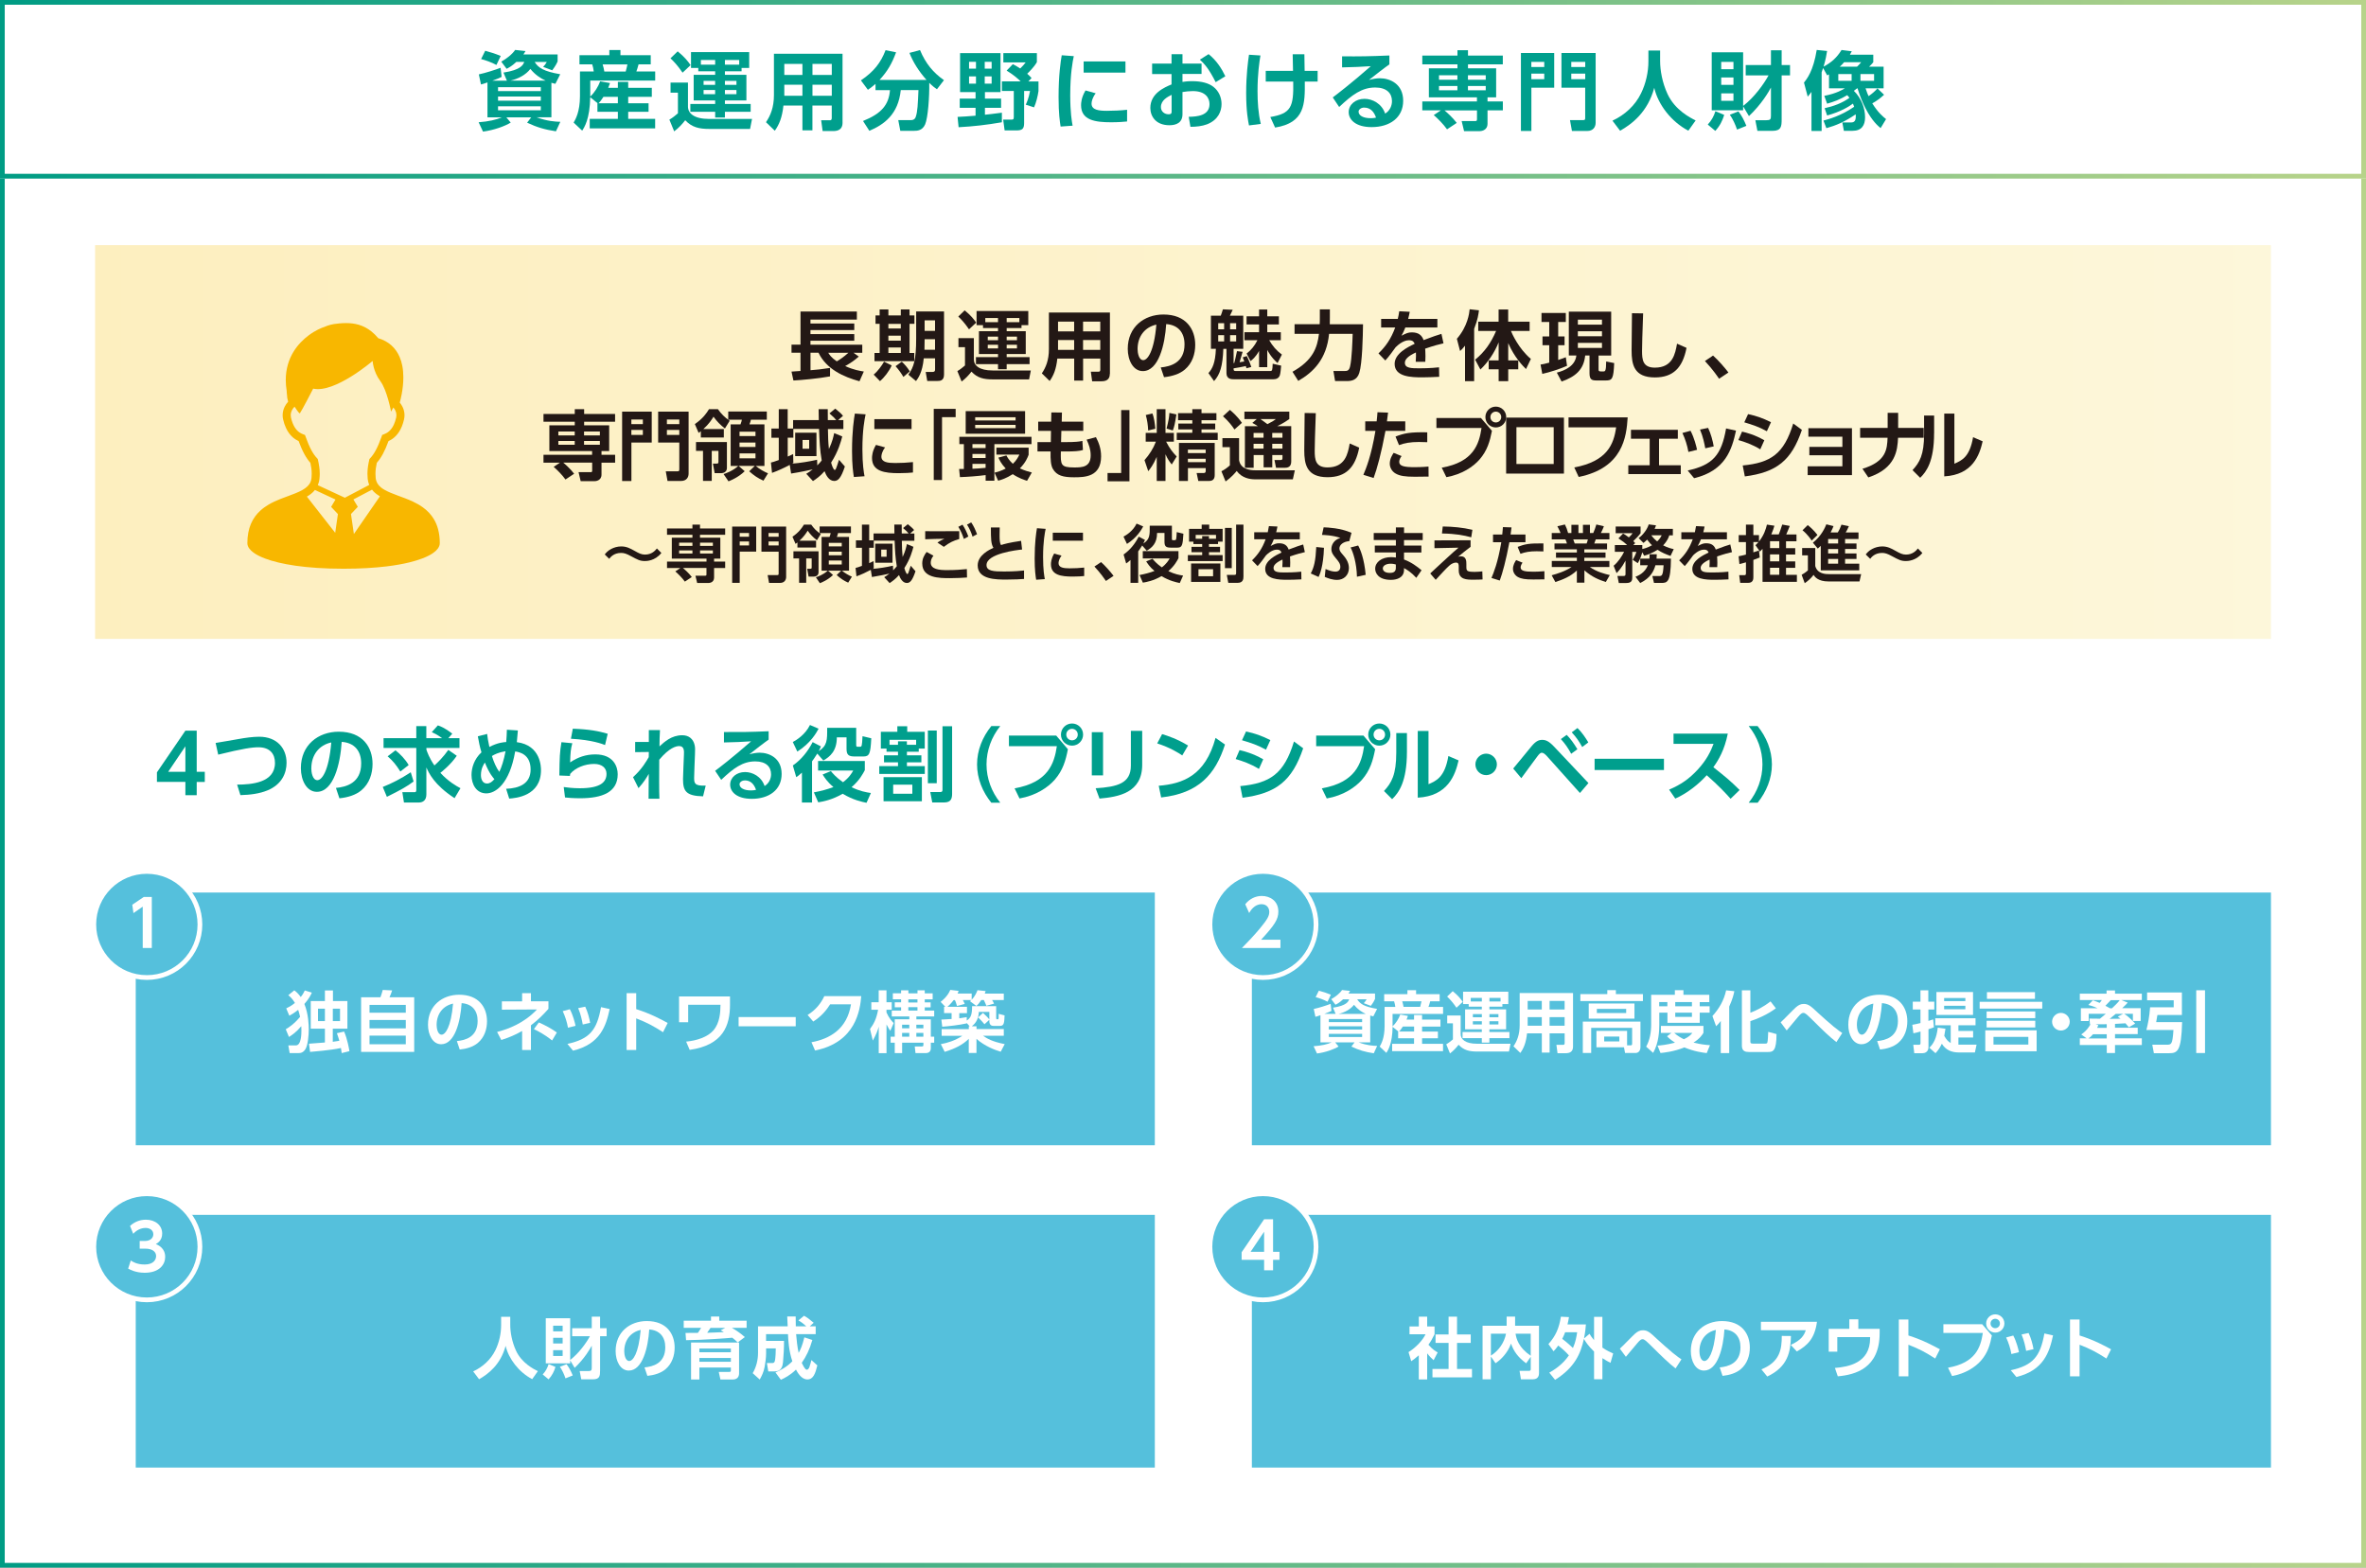 <?xml version="1.0" encoding="UTF-8"?>
<svg id="uuid-17bdb90e-8b1c-4a3a-bc99-cca7b1d70129" data-name="レイヤー 2" xmlns="http://www.w3.org/2000/svg" width="568.07" height="376.44" xmlns:xlink="http://www.w3.org/1999/xlink" viewBox="0 0 568.07 376.44">
  <rect x="0" y="0" width="568.07" height="376.44" fill="#333333" stroke="none"/>
  <defs>
    <style>
      .uuid-80c0e029-da8d-4cb9-bb6b-61dce76628be, .uuid-275c43be-b883-4bbc-aedd-2b2232db8dad {
        fill: none;
      }

      .uuid-93013b6f-371c-4456-98da-ef8b7b002134 {
        clip-path: url(#uuid-ff992e08-0b23-410a-a829-969a2eca30c9);
      }

      .uuid-52cadbe6-af5d-4f7f-a5f0-4bbccdb64fbc {
        fill: #009f8d;
      }

      .uuid-b663aea1-3ee4-43d1-a66d-7e31337d0175 {
        fill: url(#uuid-a7816a03-e6f9-429c-ac3c-1241002daf96);
      }

      .uuid-c7ce1dc0-4c3c-4ea1-8b30-7e68e1f002bc {
        fill: url(#uuid-0c4a10d9-541a-4cd8-9977-3e2161ccecd8);
      }

      .uuid-9fcf9ff7-d2bb-42cd-a644-698fe398195f {
        fill: #231815;
      }

      .uuid-68809c24-eaaf-4745-8786-8bdf955b0bdd {
        fill: #55c0dc;
      }

      .uuid-275c43be-b883-4bbc-aedd-2b2232db8dad {
        stroke: #fff;
        stroke-miterlimit: 10;
        stroke-width: 1.14px;
      }

      .uuid-478de132-9686-4566-98d6-2659819302f0 {
        fill: #fff;
      }

      .uuid-2082ffd5-f466-44d0-a2e4-55ec5b4571d0 {
        clip-path: url(#uuid-745dee25-7f99-458b-a793-35702b33e70d);
      }

      .uuid-7363ecbd-df5d-42ad-8780-5f76d7fb148b {
        opacity: .25;
      }

      .uuid-76e286e1-3cfb-45d4-868b-2f96b6250b32 {
        clip-path: url(#uuid-bfc2cb81-e23f-4f3f-829f-42ffb966bd64);
      }

      .uuid-a5c8b26d-4617-4abf-bb12-edc57d5ebfe1 {
        fill: url(#uuid-aebfe4e8-8583-4a30-a203-867b12534d4f);
      }

      .uuid-68acd66b-16e7-4bf1-9455-b275e0379117 {
        fill: #f8b700;
      }

      .uuid-698f2e9e-d109-4beb-b7a6-8e9eb6be3335 {
        clip-path: url(#uuid-a89f73d3-d5d8-4f01-b3c6-64f73dff48f8);
      }
    </style>
    <clipPath id="uuid-bfc2cb81-e23f-4f3f-829f-42ffb966bd64">
      <path class="uuid-80c0e029-da8d-4cb9-bb6b-61dce76628be" d="M1.14,1.14h565.79v374.15H1.14V1.14ZM0,376.43h568.07V0H0v376.43Z"/>
    </clipPath>
    <linearGradient id="uuid-0c4a10d9-541a-4cd8-9977-3e2161ccecd8" data-name="名称未設定グラデーション 48" x1="620.68" y1="-1646.29" x2="622.96" y2="-1646.29" gradientTransform="translate(-154450.43 -409477.6) scale(248.84 -248.84)" gradientUnits="userSpaceOnUse">
      <stop offset="0" stop-color="#009c84"/>
      <stop offset="1" stop-color="#b7d38a"/>
      <stop offset="1" stop-color="#b7d38a"/>
    </linearGradient>
    <clipPath id="uuid-ff992e08-0b23-410a-a829-969a2eca30c9">
      <rect class="uuid-80c0e029-da8d-4cb9-bb6b-61dce76628be" x="22.83" y="58.87" width="522.41" height="94.54"/>
    </clipPath>
    <clipPath id="uuid-745dee25-7f99-458b-a793-35702b33e70d">
      <rect class="uuid-80c0e029-da8d-4cb9-bb6b-61dce76628be" x="22.83" y="58.87" width="522.41" height="94.54"/>
    </clipPath>
    <linearGradient id="uuid-aebfe4e8-8583-4a30-a203-867b12534d4f" data-name="名称未設定グラデーション 63" x1="620.27" y1="-1646.8" x2="622.55" y2="-1646.8" gradientTransform="translate(-141920.4 -376750.49) scale(228.84 -228.84)" gradientUnits="userSpaceOnUse">
      <stop offset="0" stop-color="#f9be00"/>
      <stop offset="1" stop-color="#f6de6b"/>
      <stop offset="1" stop-color="#f6de6b"/>
    </linearGradient>
    <clipPath id="uuid-a89f73d3-d5d8-4f01-b3c6-64f73dff48f8">
      <path class="uuid-80c0e029-da8d-4cb9-bb6b-61dce76628be" d="M1.14,1.14h565.79v40.6H1.14V1.14ZM0,42.88h568.07V0H0v42.88Z"/>
    </clipPath>
    <linearGradient id="uuid-a7816a03-e6f9-429c-ac3c-1241002daf96" data-name="名称未設定グラデーション 48" y1="-1645.92" y2="-1645.92" gradientTransform="translate(-154450.43 -409550.65) scale(248.84 -248.84)" xlink:href="#uuid-0c4a10d9-541a-4cd8-9977-3e2161ccecd8"/>
  </defs>
  <g id="uuid-5580e299-46c2-4735-ae39-6d638001c93c" data-name="HEADER">
    <g>
      <rect class="uuid-478de132-9686-4566-98d6-2659819302f0" x="0" y="0" width="568.07" height="376.43"/>
      <g class="uuid-76e286e1-3cfb-45d4-868b-2f96b6250b32">
        <rect class="uuid-c7ce1dc0-4c3c-4ea1-8b30-7e68e1f002bc" y="0" width="568.07" height="376.43"/>
      </g>
      <g class="uuid-7363ecbd-df5d-42ad-8780-5f76d7fb148b">
        <g class="uuid-93013b6f-371c-4456-98da-ef8b7b002134">
          <g class="uuid-2082ffd5-f466-44d0-a2e4-55ec5b4571d0">
            <rect class="uuid-a5c8b26d-4617-4abf-bb12-edc57d5ebfe1" x="22.83" y="58.87" width="522.41" height="94.54"/>
          </g>
        </g>
      </g>
      <g>
        <path class="uuid-9fcf9ff7-d2bb-42cd-a644-698fe398195f" d="M190.04,89.23c.31-.02,1.83-.13,2.16-.15v-4.38h-2.16v-1.94h2.16v-7.96h13.53v1.94h-11.14v.95h10.52v1.57h-10.52v.97h10.52v1.59h-10.52v.95h12.44v1.94h-2.1l1.26.91c-1.04.93-1.9,1.52-3.27,2.28,2.03.93,3.58,1.17,4.48,1.31l-1.04,2.34c-3.8-1.04-7.94-2.89-9.84-6.85h-1.92v4.2c1.81-.15,2.28-.18,4.69-.55v2.03c-2.85.53-6.83.88-8.79.99l-.46-2.14ZM198.86,84.71c.31.49.71,1.15,2.05,2.06.66-.38,1.63-1.02,2.79-2.06h-4.84Z"/>
        <path class="uuid-9fcf9ff7-d2bb-42cd-a644-698fe398195f" d="M214.09,87.76c-.57,1.33-1.79,2.92-2.81,3.76l-1.52-1.57c1-.8,2.01-2.23,2.5-3.11l1.83.91ZM211.2,74.31h2.1v1.44h2.98v-1.44h2.1v1.44h1.17v2.01h-1.17v7h1.13v1.97h-9.55v-1.97h1.24v-7h-.99v-2.01h.99v-1.44ZM213.3,77.77v1.11h2.98v-1.11h-2.98ZM213.3,80.61v1.19h2.98v-1.19h-2.98ZM213.3,83.44v1.32h2.98v-1.32h-2.98ZM216.52,86.86c.53.47,1.3,1.3,1.92,2.32l-1.54,1.33c-.4-.71-1.08-1.7-1.88-2.58l1.5-1.08ZM226.66,74.79v15.14c0,1.5-.95,1.55-1.64,1.55h-2.39l-.37-2.17h1.68c.49,0,.57-.26.57-.6v-2.67h-2.72c-.31,3.47-1.44,4.91-1.86,5.46l-1.84-1.53c1.32-1.83,1.88-3.56,1.88-8.71v-6.47h6.7ZM222,81.45c-.02.97-.02,1.46-.04,2.54h2.54v-2.54h-2.5ZM222,76.92v2.54h2.5v-2.54h-2.5Z"/>
        <path class="uuid-9fcf9ff7-d2bb-42cd-a644-698fe398195f" d="M230.11,81.2h3.71v5.11c0,1.46,1.32,2.65,4.51,2.65h9.17l-.42,2.14h-8.69c-2.17,0-3.71-.33-5.15-1.86-.62.82-1.42,1.68-2.36,2.37l-1.02-2.5c.66-.38,1.26-.86,1.83-1.35v-4.4h-1.57v-2.16ZM231.62,74.53c1.5,1.22,2.19,2.12,2.76,2.94l-1.72,1.61c-1.08-1.57-1.88-2.41-2.58-3.07l1.53-1.48ZM236.02,78.07h-1.55v-3.38h12.42v3.38h-1.63v.71h-3.56v.75h4.58v5.48h-4.58v.75h5.5v1.68h-5.5v1.22h-2.08v-1.22h-5.3v-1.68h5.3v-.75h-4.58v-5.48h4.58v-.75h-3.6v-.71ZM239.62,77.36v-.99h-3.05v.99h3.05ZM237.16,80.83v.86h2.47v-.86h-2.47ZM237.16,82.79v.88h2.47v-.88h-2.47ZM241.7,77.36h3.05v-.99h-3.05v.99ZM241.7,80.83v.86h2.47v-.86h-2.47ZM241.7,82.79v.88h2.47v-.88h-2.47Z"/>
        <path class="uuid-9fcf9ff7-d2bb-42cd-a644-698fe398195f" d="M266.47,89.76c0,1.48-1,1.79-1.99,1.79h-2.26l-.31-2.3h1.81c.24,0,.46-.04.46-.46v-2.68h-4.13v5.28h-2.14v-5.28h-4.05c-.27,2.54-.89,4.05-1.84,5.37l-1.88-1.83c.97-1.41,1.7-3.2,1.7-5.81v-8.8h14.65v14.72ZM257.9,77.22h-3.87v2.36h3.87v-2.36ZM257.9,81.65h-3.87v2.36h3.87v-2.36ZM264.17,77.22h-4.13v2.36h4.13v-2.36ZM264.17,81.65h-4.13v2.36h4.13v-2.36Z"/>
        <path class="uuid-9fcf9ff7-d2bb-42cd-a644-698fe398195f" d="M278.7,88.23c2.3-.22,5.7-1.1,5.7-5.53,0-2.85-1.53-4.68-4.4-4.88-.31,4.99-1.84,11.29-5.61,11.29-2.32,0-3.62-2.61-3.62-5.35,0-5.26,3.95-8.24,8.57-8.24,5.44,0,7.63,3.54,7.63,7.29,0,2.16-.69,4.42-2.52,5.95-1.28,1.08-3.12,1.62-4.97,1.81l-.79-2.34ZM273.13,83.81c0,.86.27,2.67,1.37,2.67.97,0,2.58-1.92,3.14-8.53-2.79.6-4.51,2.85-4.51,5.86Z"/>
        <path class="uuid-9fcf9ff7-d2bb-42cd-a644-698fe398195f" d="M299.36,85.51c.51,1.02.84,1.92,1.08,2.61l-1.17.31c-.02-.09-.13-.44-.15-.53-.55.15-2.36.47-2.94.55,0,.4,0,.64.46.64h8.31c.53,0,.55-.16.62-1.75l2.03.46c-.04.53-.16,1.86-.31,2.3-.25.75-.91.97-1.52.97h-9.55c-.49,0-1.75,0-1.75-1.46v-5.84h-.75c-.16,4.16-.79,6.14-2.23,7.74l-1.35-1.92c.93-1.02,1.66-2.41,1.79-5.83h-1.19v-7.95h2.36c.15-.33.38-1.11.51-1.53l2.36.11c-.09.24-.58,1.22-.68,1.42h3.21v7.95h-2.32v3.43l.16-.02c.13-.48.42-1.64.66-2.85l1.35.16c-.35,1.24-.64,2.17-.73,2.5.62-.09.88-.13,1.13-.18-.13-.38-.24-.66-.37-.99l.97-.31ZM292.49,77.6v1.48h1.42v-1.48h-1.42ZM292.49,80.49v1.5h1.42v-1.5h-1.42ZM295.34,77.6v1.48h1.46v-1.48h-1.46ZM295.34,80.49v1.5h1.46v-1.5h-1.46ZM299.3,84.89c1.08-.79,1.94-1.88,2.61-3.2h-3.12v-1.92h3.51v-1.86h-3v-1.95h3v-1.64h1.97v1.64h2.79v1.95h-2.79v1.86h3.25v1.92h-2.79c.8,1.39,1.77,2.52,3.05,3.45l-1.04,2.04c-1.52-1.33-2.3-2.81-2.47-3.16v4.15h-1.97v-3.91c-.8,1.48-1.7,2.19-2.05,2.45l-.95-1.83Z"/>
        <path class="uuid-9fcf9ff7-d2bb-42cd-a644-698fe398195f" d="M310.32,89.27c4.88-2.72,5.97-5.77,6.36-9.1h-5.86v-2.32h6.03c.04-.58.04-.99.04-1.57v-1.99h2.41v2.05c0,.42-.02.73-.02,1.52h7.98c-.04,2.85-.17,9.39-.9,11.69-.57,1.81-1.97,1.95-2.98,1.95h-2.83l-.4-2.41h2.68c.62,0,1.08-.07,1.32-1.1.44-1.83.57-6.14.62-7.82h-5.66c-.6,6.1-3.8,9.21-7.4,11.29l-1.39-2.19Z"/>
        <path class="uuid-9fcf9ff7-d2bb-42cd-a644-698fe398195f" d="M345.11,76.58v2.06h-7.69c-.33.84-.53,1.26-.93,1.97,1.15-.58,1.61-.8,2.48-.8,1.66,0,2.43.73,2.83,1.86,2.28-.86,3.31-1.22,4.29-1.5l.49,2.27c-.97.22-2.36.57-4.4,1.28.02.38.07.95.07,1.83,0,.6-.02,1.02-.04,1.33h-2.3c.09-1.06.07-1.83.05-2.25-1.88.86-2.65,1.66-2.65,2.48,0,1.33,1.57,1.33,3.54,1.33.33,0,2.63,0,4.66-.24l.04,2.28c-1.44.07-2.9.13-4.07.13-2.58,0-6.63-.09-6.63-3.23,0-2.48,3.11-4.02,4.8-4.82-.13-.33-.33-.86-1.35-.86-.51,0-1.7.18-3.21,1.68-.38.55-1.79,2.48-2.48,3.18l-1.64-1.7c1.72-1.66,3-3.45,4.02-6.23h-3.38v-2.06h4c.17-.71.24-1.1.35-1.83l2.52.13c-.13.69-.22,1.04-.38,1.7h7.01Z"/>
        <path class="uuid-9fcf9ff7-d2bb-42cd-a644-698fe398195f" d="M351.75,83.01c-.6.75-.84.97-1.19,1.28l-.77-2.94c2.59-2.98,2.98-6.12,3.07-7.09l2.23.25c-.09.77-.26,2.21-1.15,4.46v12.55h-2.19v-8.51ZM354.17,86.37c2.34-1.9,3.8-4.04,5.04-6.9h-4.29v-2.23h4.89v-2.92h2.3v2.92h5.15v2.23h-4.49c.24.58,1.83,4.24,4.79,6.72l-1.17,2.43c-.69-.69-2.76-2.74-4.27-6.23v4.15h2.41v2.14h-2.41v2.85h-2.3v-2.85h-2.39v-2.14h2.39v-4.33c-1,2.45-2.46,4.69-4.38,6.52l-1.26-2.36Z"/>
        <path class="uuid-9fcf9ff7-d2bb-42cd-a644-698fe398195f" d="M369.89,87.54c.49-.07,1.08-.18,2.08-.46v-4.18h-1.62v-2.12h1.62v-3.47h-1.86v-2.16h5.84v2.16h-1.83v3.47h1.53v2.12h-1.53v3.54c1.08-.35,1.44-.51,1.83-.66l.29,2.06c-1.66.75-4.16,1.55-5.94,1.94l-.42-2.25ZM376.67,74.84h10.17v10.54h-3.03v3.21c0,.46.02.6.58.6h.57c.42,0,.66,0,.68-2.39l1.92.38c-.16,3.84-.47,4.18-2.03,4.18h-2.14c-1.13,0-1.75-.13-1.75-1.73v-4.26h-1.04c-.35,3.45-2.39,5.1-5.66,6.25l-1.15-2.14c2.03-.53,4.42-1.64,4.69-4.11h-1.81v-10.54ZM378.84,76.76v1.19h5.79v-1.19h-5.79ZM378.84,79.55v1.19h5.79v-1.19h-5.79ZM378.84,82.33v1.21h5.79v-1.21h-5.79Z"/>
        <path class="uuid-9fcf9ff7-d2bb-42cd-a644-698fe398195f" d="M394.51,75.26c-.18,4.04-.26,8.58-.26,9.02,0,2.1.18,4,3.07,4,4.29,0,4.89-3.31,5.33-5.75l2.28,1c-.93,4.77-3.2,7.1-7.6,7.1-5.02,0-5.59-3.1-5.59-6.47,0-1.41.09-7.67.09-8.95l2.67.04Z"/>
        <path class="uuid-9fcf9ff7-d2bb-42cd-a644-698fe398195f" d="M412.75,90.95c-.37-.53-1.53-2.26-3.4-4.26l1.95-1.31c1.24,1.1,2.83,2.92,3.69,4.07l-2.25,1.5Z"/>
      </g>
      <g>
        <path class="uuid-9fcf9ff7-d2bb-42cd-a644-698fe398195f" d="M135.76,115.13c-.79-1.1-1.92-2.25-2.83-3.03l1.52-1h-3.96v-1.9h11.67v-.88h-10.26v-6.19h6.1v-.86h-7.51v-1.86h7.51v-1.15h2.25v1.15h7.43v1.86h-7.43v.86h6.01v6.19h-1.84v.88h3.27v1.9h-3.27v2.85c0,1.5-1.42,1.59-1.64,1.59h-3.36l-.51-2.16h2.89c.33,0,.38-.07.38-.46v-1.83h-6.94c.4.33,1.75,1.52,2.61,2.67l-2.06,1.37ZM137.99,103.61h-3.93v.95h3.93v-.95ZM137.99,105.89h-3.93v.91h3.93v-.91ZM144.03,103.61h-3.8v.95h3.8v-.95ZM144.03,105.89h-3.8v.91h3.8v-.91Z"/>
        <path class="uuid-9fcf9ff7-d2bb-42cd-a644-698fe398195f" d="M149.37,98.84h7.11v7.42h-4.88v9.24h-2.23v-16.66ZM151.59,101.84h2.76v-1.1h-2.76v1.1ZM151.59,104.43h2.76v-1.19h-2.76v1.19ZM163.1,106.26h-5.08v-7.42h7.31v14.9c0,.91-.55,1.75-1.79,1.75h-3.27l-.42-2.32h2.76c.42,0,.49-.04.49-.53v-6.39ZM160.12,101.84h2.98v-1.1h-2.98v1.1ZM160.12,104.43h2.98v-1.19h-2.98v1.19Z"/>
        <path class="uuid-9fcf9ff7-d2bb-42cd-a644-698fe398195f" d="M168.27,103.55c-.15.11-.22.18-.53.4l-.91-2.12c1.9-1.3,2.78-2.56,3.4-3.58h2.14c.79,1.13,1.59,1.95,2.83,2.78l-1.15,1.86c-1.13-.88-1.94-1.72-2.74-2.83-.42.69-1.06,1.72-2.43,2.96h4.91v2.03h-5.52v-1.5ZM174.53,106.15v6.23c0,1-.91,1.24-1.32,1.24h-1.62l-.42-2.3h.84c.38,0,.49-.04.49-.42v-2.63h-1.61v7.2h-2.1v-7.2h-1.68v-2.12h7.42ZM173.73,113.84c.49-.17,2.19-.73,3.53-1.96h-1.83v-9.97h2.36c.22-.55.29-.9.33-1.13h-3.27v-1.97h9.26v1.97h-3.82c-.04.18-.15.69-.35,1.13h3.6v9.97h-2.1c.91.77,2.19,1.48,2.96,1.77l-1.1,1.77c-1.35-.6-2.25-1.22-3.42-2.25l1.35-1.3h-3.89l1.46,1.28c-1.57,1.52-3.4,2.23-3.89,2.43l-1.19-1.75ZM177.56,103.66v1.04h3.83v-1.04h-3.83ZM177.56,106.26v1.06h3.83v-1.06h-3.83ZM177.56,108.87v1.19h3.83v-1.19h-3.83Z"/>
        <path class="uuid-9fcf9ff7-d2bb-42cd-a644-698fe398195f" d="M189.62,111.63c-1.37.73-2.78,1.39-4.26,1.92l-.26-2.48c.44-.11.71-.17,1.88-.6v-5.35h-1.77v-2.21h1.77v-4.66h2.14v4.66h1.3v-2.03h6.17c-.04-2.03-.04-2.25-.04-2.63h2.19c0,.09.02,2.32.02,2.63h2.03c-.42-.53-.68-.75-1.64-1.61l1.39-1.15c1.17.97,1.39,1.15,1.86,1.74l-1.17,1.02h1.26v2.14h-3.71c.05,2.21.05,2.96.24,4.8.86-1.83,1.11-3.07,1.26-3.82l1.94.8c-.29,1.13-.9,3.52-2.67,6.28.11.47.53,1.77.88,1.77.16,0,.29-.31.33-.42.15-.37.31-.86.68-2.03l1.41,1.62c-.93,2.81-1.64,3.47-2.56,3.47-1.26,0-1.97-1.39-2.32-2.34-1.08,1.24-2.03,1.86-2.78,2.37l-1.61-1.75c.53-.33.99-.6,1.55-1.06-.66.16-3.16.69-5.19,1l-.33-2.1ZM196.23,111.75c.62-.62.84-.91,1.06-1.19-.44-2.5-.53-4.69-.64-7.56h-6.17v2.1h-1.35v4.53c.47-.18.79-.35,1.3-.6l.05,2.14c-.17.09-.18.11-.29.16,2.01-.16,4.02-.49,5.99-.93l.05,1.35ZM196.03,103.9v5.63h-5.11v-5.63h5.11ZM192.69,105.65v2.1h1.59v-2.1h-1.59Z"/>
        <path class="uuid-9fcf9ff7-d2bb-42cd-a644-698fe398195f" d="M207.83,99.5c-.24,1.11-.77,3.74-.77,8.38,0,3.69.35,5.61.51,6.48l-2.56.18c-.16-1-.44-2.76-.44-6.26,0-4.8.46-7.69.68-8.97l2.58.18ZM212.5,107.44c-.73.97-.88,1.81-.88,2.21,0,1.35,1.55,1.53,3.29,1.53,1.35,0,2.94-.07,4.29-.22v2.5c-.69.07-1.81.16-3.42.16-3.36,0-6.41-.42-6.41-3.63,0-.44.04-1.63.95-3.16l2.17.6ZM218.86,100.65v2.37h-8.93v-2.37h8.93Z"/>
        <path class="uuid-9fcf9ff7-d2bb-42cd-a644-698fe398195f" d="M224.19,98.18h5.26v1.99h-3.27v15.1h-1.99v-17.1Z"/>
        <path class="uuid-9fcf9ff7-d2bb-42cd-a644-698fe398195f" d="M230.27,112.61h1.15v-5.97h-1.08v-1.75h17.32v1.75h-8.91v8.79h-2.1v-1.35c-2.06.26-4.11.42-6.17.49l-.2-1.95ZM231.86,98.73h14.26v5.41h-14.26v-5.41ZM233.48,106.64v.95h3.16v-.95h-3.16ZM233.48,109.01v.97h3.16v-.97h-3.16ZM236.64,111.39h-3.16v1.17c.77-.04,1.75-.07,3.16-.22v-.95ZM234.14,100.19v.77h9.7v-.77h-9.7ZM234.14,102.02v.79h9.7v-.79h-9.7ZM241.63,109.36c.26.49.66,1.19,1.55,2.01.88-.8,1.3-1.66,1.57-2.21h-5.52v-1.66h7.74v1.7c-.24.64-.69,1.84-2.1,3.27,1.1.51,2.01.77,2.87.99l-1.15,1.99c-.62-.2-1.9-.58-3.43-1.59-1.55,1-2.78,1.37-3.51,1.57l-.86-1.92c.69-.18,1.66-.46,2.68-1-1.13-1.21-1.53-2.1-1.75-2.63l1.9-.51Z"/>
        <path class="uuid-9fcf9ff7-d2bb-42cd-a644-698fe398195f" d="M260.09,101.25v2.21h-5.26l-.07,2.7h1.1c2.3,0,3.29-.11,4.02-.29l.13,2.19c-.89.27-2.06.35-4.11.35h-1.19c-.06,3.21-.07,3.84,3.23,3.84,1.88,0,3.93-.07,3.93-2.92,0-1.39-.42-2.56-.97-3.76l2.23-.6c.68,1.3,1.24,2.72,1.24,4.62,0,4.95-3.96,5.02-6.5,5.02s-4.16-.37-5.1-2.05c-.46-.84-.57-2.14-.53-4.15h-3.14v-2.25h3.2l.04-2.7h-3.07v-2.21h3.11l.05-2.21,2.54.02-.05,2.19h5.19Z"/>
        <path class="uuid-9fcf9ff7-d2bb-42cd-a644-698fe398195f" d="M271.18,115.57h-5.26v-1.99h3.27v-15.11h1.99v17.1Z"/>
        <path class="uuid-9fcf9ff7-d2bb-42cd-a644-698fe398195f" d="M277.74,109.69c-.88,2.03-1.63,2.94-2.05,3.45l-.9-2.65c1.17-1.32,2.1-2.76,2.74-4.44h-2.45v-2.1h2.65v-5.7h2.1v5.7h2.01v2.1h-1.86c.88,1.72,1.68,2.67,2.54,3.56l-1.19,1.92c-.47-.58-.97-1.24-1.5-2.45v6.41h-2.1v-5.81ZM276.68,99.28c.42.95.64,2.69.71,3.67l-1.72.42c-.05-1.26-.22-2.48-.57-3.71l1.57-.38ZM282.45,99.52c-.37,2.38-.51,2.92-.86,3.85l-1.5-.46c.51-1.97.62-2.79.68-3.76l1.68.37ZM286.27,98.26h2.21v.95h3.58v1.7h-3.58v.8h3.29v1.41h-3.29v.8h3.89v1.72h-9.84v-1.72h3.74v-.8h-3.36v-1.41h3.36v-.8h-3.42v-1.7h3.42v-.95ZM291.65,106.36v7.69c0,.91-.38,1.44-1.35,1.44h-2.59l-.4-1.9h1.61c.33,0,.57-.07.57-.48v-.71h-4.27v3.09h-2.16v-9.13h8.6ZM285.21,107.97v.82h4.27v-.82h-4.27ZM285.21,110.16v.82h4.27v-.82h-4.27Z"/>
        <path class="uuid-9fcf9ff7-d2bb-42cd-a644-698fe398195f" d="M293.5,105.2h4v5.26c.11.66.44,2.47,4.02,2.47h9.37l-.48,2.17h-9.02c-1.33,0-3.21-.31-4.46-2.01-.25.33-1.28,1.55-2.67,2.52l-1-2.45c.75-.37,1.44-.88,2.03-1.41v-4.38h-1.79v-2.17ZM295.29,98.42c.62.53,1.75,1.48,2.89,3.12l-1.79,1.59c-.49-.75-1.37-1.94-2.76-3.18l1.66-1.53ZM301.72,100.63h-2.94v-1.79h10.78v1.79c-.46.31-1.48,1.04-2.9,1.7h3.36v8.46c0,.88-.35,1.53-1.46,1.53h-2.19l-.37-1.86h1.48c.37,0,.44-.17.44-.49v-.71h-2.45v2.96h-2.08v-2.96h-2.39v3.07h-2.1v-9.99h3.09c-.44-.29-.69-.46-1.31-.79l1.06-.91ZM300.98,103.97v1.13h2.39v-1.13h-2.39ZM300.98,106.57v1.15h2.39v-1.15h-2.39ZM302.63,100.63c.53.37,1.33.95,1.68,1.22,1.33-.68,1.63-.91,2.03-1.22h-3.71ZM305.46,103.97v1.13h2.45v-1.13h-2.45ZM305.46,106.57v1.15h2.45v-1.15h-2.45Z"/>
        <path class="uuid-9fcf9ff7-d2bb-42cd-a644-698fe398195f" d="M315.92,99.22c-.18,4.04-.26,8.58-.26,9.02,0,2.1.18,4,3.07,4,4.29,0,4.89-3.31,5.33-5.75l2.28,1c-.93,4.77-3.2,7.1-7.6,7.1-5.02,0-5.59-3.1-5.59-6.47,0-1.41.09-7.67.09-8.95l2.67.04Z"/>
        <path class="uuid-9fcf9ff7-d2bb-42cd-a644-698fe398195f" d="M327.34,114.02c.62-1.46,1.88-4.46,2.9-10.56h-2.45v-2.28h2.74c.11-1.02.15-1.35.2-2.19l2.54.09c-.16,1.33-.18,1.44-.27,2.1h4.4v2.28h-4.75c-1.02,5.46-2.04,9.15-2.85,11.32l-2.47-.77ZM336.52,109.51c-.31.4-.57.93-.57,1.39,0,1.04,1.24,1.28,3.71,1.28.49,0,2.05-.02,3.32-.15l.02,2.41c-.75.02-1.74.04-3.31.04-2.38,0-3.6-.2-4.6-.77-.9-.51-1.41-1.46-1.41-2.38,0-1.15.6-2.1.93-2.59l1.9.77ZM342.68,106.18c-.51-.02-1.19-.05-2.01-.05-2.05,0-3.42.26-4.77.75l-.84-2.05c2.05-.8,3.47-1.1,7.62-1.02v2.37Z"/>
      </g>
      <g>
        <path class="uuid-9fcf9ff7-d2bb-42cd-a644-698fe398195f" d="M355.56,100.36l2.65,3.09c-.49,2.5-1.1,4.73-2.98,6.89-1.52,1.74-4.22,3.58-7.96,4.24l-1.11-2.28c7.6-1.33,8.97-5.61,9.55-9.53h-10.83v-2.39h10.68ZM361.64,100.14c0,1.39-1.11,2.5-2.5,2.5s-2.5-1.11-2.5-2.5,1.13-2.5,2.5-2.5,2.5,1.1,2.5,2.5ZM357.84,100.14c0,.73.58,1.3,1.3,1.3s1.3-.55,1.3-1.3-.6-1.3-1.3-1.3-1.3.55-1.3,1.3Z"/>
        <path class="uuid-9fcf9ff7-d2bb-42cd-a644-698fe398195f" d="M375.5,100.28v13.44h-13.88v-13.44h13.88ZM373.04,102.58h-8.95v8.84h8.95v-8.84Z"/>
        <path class="uuid-9fcf9ff7-d2bb-42cd-a644-698fe398195f" d="M390.8,100.21c-.29,4.71-1.15,12.16-11.76,14.32l-1.06-2.28c7.85-1.48,9.48-5.5,10.05-9.64h-11.43v-2.39h14.21Z"/>
        <path class="uuid-9fcf9ff7-d2bb-42cd-a644-698fe398195f" d="M398.33,111.72h5.22v2.12h-12.6v-2.12h5.13v-6.37h-4.49v-2.14h11.25v2.14h-4.51v6.37Z"/>
        <path class="uuid-9fcf9ff7-d2bb-42cd-a644-698fe398195f" d="M405.38,108.52c-.27-1.57-.75-3.07-1.44-4.55l1.95-.53c.91,1.72,1.39,3.73,1.57,4.57l-2.08.51ZM405.21,112.98c6.1-1.33,8.11-3.76,9.22-10.1l2.38.53c-.99,4.55-2.52,9.61-10.06,11.42l-1.53-1.84ZM409.43,107.64c-.22-1.15-.53-2.76-1.26-4.49l1.94-.4c.66,1.35,1.15,3.23,1.35,4.44l-2.03.46Z"/>
        <path class="uuid-9fcf9ff7-d2bb-42cd-a644-698fe398195f" d="M422.64,107.9c-1.99-1.21-3.69-1.77-5.26-2.23l.88-2.03c1.08.26,3.01.73,5.35,2.08l-.97,2.17ZM418.42,111.77c6.74-.64,9.92-2.78,12.13-10.08l2.08,1.53c-2.5,7.38-6.06,10.19-13.7,11.18l-.51-2.63ZM424.22,103.55c-1.92-1.06-3.45-1.55-5.42-2.14l.91-1.97c1.99.42,3.45.93,5.5,1.94l-.99,2.17Z"/>
        <path class="uuid-9fcf9ff7-d2bb-42cd-a644-698fe398195f" d="M434.42,109.32v-2.01h7.93v-2.45h-8.16v-2.04h10.46v11.27h-10.63v-2.12h8.33v-2.65h-7.93Z"/>
        <path class="uuid-9fcf9ff7-d2bb-42cd-a644-698fe398195f" d="M461.88,102.75v2.36h-6.16c-.15,2.96-.49,7.34-7.14,9.53l-1.41-2.08c5.77-1.72,5.92-4.79,6.03-7.45h-6.59v-2.36h6.61v-3.62h2.52v3.62h6.14Z"/>
        <path class="uuid-9fcf9ff7-d2bb-42cd-a644-698fe398195f" d="M464.37,104.03c0,6.79-1.86,9.26-3.34,10.7l-1.84-1.84c1.7-1.83,2.78-3.67,2.78-8.66v-4.44h2.41v4.24ZM469.24,111.35c1.83-.8,3.67-1.61,4.49-6.37l2.3.99c-.75,3.29-2.39,8.05-9.22,8.42v-15.07h2.43v12.04Z"/>
      </g>
      <g>
        <path class="uuid-9fcf9ff7-d2bb-42cd-a644-698fe398195f" d="M158.79,132.78c-1.53,1.94-3.62,1.94-3.95,1.94-1.17,0-1.71-.3-3.32-1.16-1.14-.62-1.69-.79-2.42-.79-1.76,0-2.58,1.08-2.83,1.42l-1.07-1.05c.28-.36.71-.89,1.54-1.32.68-.36,1.53-.61,2.42-.61,1.28,0,2.14.47,3.23,1.08,1.05.58,1.6.88,2.48.88,1.65,0,2.49-1.02,2.85-1.47l1.07,1.07Z"/>
        <path class="uuid-9fcf9ff7-d2bb-42cd-a644-698fe398195f" d="M164.44,139.67c-.64-.89-1.56-1.82-2.3-2.46l1.23-.82h-3.22v-1.54h9.48v-.71h-8.33v-5.03h4.95v-.7h-6.1v-1.51h6.1v-.93h1.82v.93h6.04v1.51h-6.04v.7h4.88v5.03h-1.5v.71h2.66v1.54h-2.66v2.31c0,1.22-1.16,1.29-1.33,1.29h-2.73l-.42-1.75h2.34c.27,0,.31-.06.31-.37v-1.48h-5.64c.33.27,1.42,1.23,2.12,2.17l-1.68,1.11ZM166.25,130.31h-3.19v.77h3.19v-.77ZM166.25,132.17h-3.19v.74h3.19v-.74ZM171.16,130.31h-3.08v.77h3.08v-.77ZM171.16,132.17h-3.08v.74h3.08v-.74Z"/>
        <path class="uuid-9fcf9ff7-d2bb-42cd-a644-698fe398195f" d="M175.79,126.44h5.77v6.02h-3.96v7.5h-1.81v-13.53ZM177.6,128.88h2.24v-.89h-2.24v.89ZM177.6,130.98h2.24v-.96h-2.24v.96ZM186.94,132.47h-4.12v-6.02h5.93v12.1c0,.74-.45,1.42-1.45,1.42h-2.65l-.34-1.88h2.24c.34,0,.4-.03.4-.43v-5.19ZM184.53,128.88h2.42v-.89h-2.42v.89ZM184.53,130.98h2.42v-.96h-2.42v.96Z"/>
        <path class="uuid-9fcf9ff7-d2bb-42cd-a644-698fe398195f" d="M191.44,130.27c-.12.09-.18.15-.43.33l-.74-1.72c1.54-1.05,2.25-2.08,2.76-2.91h1.74c.64.92,1.29,1.59,2.3,2.25l-.93,1.51c-.92-.71-1.57-1.39-2.22-2.3-.34.56-.86,1.39-1.97,2.4h3.99v1.65h-4.48v-1.22ZM196.53,132.38v5.06c0,.82-.74,1.01-1.07,1.01h-1.32l-.34-1.87h.68c.31,0,.4-.03.4-.34v-2.14h-1.31v5.84h-1.71v-5.84h-1.36v-1.72h6.02ZM195.88,138.62c.4-.13,1.78-.59,2.86-1.59h-1.48v-8.1h1.91c.18-.45.24-.73.27-.92h-2.65v-1.6h7.52v1.6h-3.1c-.03.15-.12.56-.28.92h2.92v8.1h-1.71c.74.62,1.78,1.2,2.4,1.44l-.89,1.44c-1.1-.49-1.82-.99-2.77-1.83l1.1-1.05h-3.16l1.19,1.04c-1.28,1.23-2.76,1.81-3.16,1.97l-.96-1.42ZM198.99,130.36v.84h3.11v-.84h-3.11ZM198.99,132.47v.86h3.11v-.86h-3.11ZM198.99,134.59v.96h3.11v-.96h-3.11Z"/>
        <path class="uuid-9fcf9ff7-d2bb-42cd-a644-698fe398195f" d="M209.09,136.83c-1.11.59-2.25,1.13-3.46,1.56l-.21-2.02c.36-.09.58-.13,1.53-.49v-4.34h-1.44v-1.79h1.44v-3.78h1.74v3.78h1.05v-1.65h5.01c-.03-1.65-.03-1.82-.03-2.14h1.78c0,.07.01,1.88.01,2.14h1.65c-.34-.43-.55-.61-1.33-1.3l1.13-.93c.95.79,1.13.93,1.51,1.41l-.95.83h1.02v1.74h-3.01c.04,1.79.04,2.4.19,3.9.7-1.48.9-2.49,1.02-3.1l1.57.65c-.24.92-.73,2.86-2.17,5.1.09.39.43,1.44.71,1.44.13,0,.24-.25.27-.34.12-.3.25-.7.55-1.65l1.14,1.32c-.76,2.28-1.33,2.82-2.08,2.82-1.02,0-1.6-1.13-1.88-1.9-.88,1.01-1.65,1.51-2.25,1.93l-1.3-1.42c.43-.27.8-.49,1.26-.86-.53.13-2.57.56-4.21.82l-.27-1.71ZM214.46,136.93c.5-.5.68-.74.86-.96-.36-2.03-.43-3.81-.52-6.14h-5.01v1.71h-1.1v3.68c.39-.15.64-.28,1.05-.49l.04,1.74c-.13.07-.15.09-.24.13,1.63-.13,3.26-.4,4.86-.76l.04,1.1ZM214.29,130.55v4.57h-4.15v-4.57h4.15ZM211.58,131.98v1.71h1.29v-1.71h-1.29Z"/>
        <path class="uuid-9fcf9ff7-d2bb-42cd-a644-698fe398195f" d="M224.12,133.43c-.55.7-.65,1.28-.65,1.69,0,1.57,2.02,1.78,3.84,1.78,2.19,0,3.53-.12,4.83-.25l.04,2.02c-1.04.07-2.34.16-4.08.16-2.55,0-6.67,0-6.67-3.52,0-1.14.43-1.91,1.04-2.77l1.65.89ZM230.32,129.43c-1.37.39-2.34.83-3.71,1.88l-1.53-1.02c.53-.39.95-.59,1.66-.92-1.35.01-3.29.06-4.6.12v-1.94c1.01.03,2.42.01,4.11.01,1.14,0,3.49,0,4.06-.01v1.88ZM231.09,125.98c.61.91.96,1.69,1.41,2.85l-1.08.58c-.4-1.2-.7-1.85-1.33-2.91l1.01-.52ZM233.18,125.43c.62.91.96,1.69,1.41,2.85l-1.08.58c-.4-1.2-.71-1.87-1.33-2.89l1.01-.53Z"/>
        <path class="uuid-9fcf9ff7-d2bb-42cd-a644-698fe398195f" d="M245.42,131.95c-1.22.12-8.56.96-8.56,3.74,0,1.44,1.69,1.54,4.21,1.54s4-.16,4.8-.24v2.03c-.86.06-2.11.15-4.23.15-2.46,0-6.9,0-6.9-3.4,0-2.46,2.82-3.78,3.78-4.23-.58-.93-.61-2.09-.61-4.89h2.12c-.02.46-.03.95-.03,1.75,0,1.32.04,1.97.33,2.48.85-.27,1.93-.58,4.83-1.01l.24,2.08Z"/>
        <path class="uuid-9fcf9ff7-d2bb-42cd-a644-698fe398195f" d="M251.06,126.98c-.19.9-.62,3.04-.62,6.81,0,3,.28,4.55.42,5.27l-2.08.15c-.13-.82-.36-2.24-.36-5.09,0-3.9.37-6.24.55-7.28l2.09.15ZM254.86,133.43c-.59.79-.71,1.47-.71,1.79,0,1.1,1.26,1.25,2.67,1.25,1.1,0,2.39-.06,3.49-.18v2.03c-.56.06-1.47.13-2.77.13-2.73,0-5.21-.34-5.21-2.95,0-.36.03-1.32.77-2.57l1.76.49ZM260.02,127.91v1.93h-7.25v-1.93h7.25Z"/>
        <path class="uuid-9fcf9ff7-d2bb-42cd-a644-698fe398195f" d="M265.53,139.5c-.3-.43-1.25-1.84-2.76-3.46l1.59-1.07c1.01.89,2.3,2.37,3,3.31l-1.82,1.22Z"/>
        <path class="uuid-9fcf9ff7-d2bb-42cd-a644-698fe398195f" d="M274.48,126.41c-.39.73-1.47,2.67-3.9,4.2l-.83-1.75c.68-.36,2.3-1.36,3.14-3.13l1.59.68ZM274.24,130.98c-.53.84-.8,1.22-.96,1.42v7.56h-1.85v-5.49c-.59.53-.73.62-1.04.83l-.62-2.15c1.57-1.08,2.76-2.6,3.63-4.29l1.51.79c-.15.36-.25.58-.4.86,1.56-.99,1.56-1.99,1.54-4.27h5.32v3.13c0,.28.04.34.31.34h.3c.45,0,.45-.03.55-1.94l1.6.39c-.15,2.85-.33,3.34-1.47,3.34h-1.56c-1.16,0-1.51-.3-1.51-1.44v-2.08h-1.78c0,2.49-1.22,3.53-2.48,4.26l-1.1-1.26ZM276.73,134.19c.3.37.9,1.11,2.22,2.05,1.11-.82,1.62-1.68,1.88-2.15h-6.45v-1.75h8.57v1.69c-.34.65-.96,1.85-2.43,3.11,1.5.74,2.71.95,3.54,1.07l-.8,1.79c-.84-.18-2.45-.5-4.38-1.66-1.91,1.11-3.56,1.42-4.48,1.57l-.8-1.83c1.25-.24,2.39-.52,3.59-.98-1.13-.93-1.66-1.78-1.99-2.3l1.51-.62Z"/>
        <path class="uuid-9fcf9ff7-d2bb-42cd-a644-698fe398195f" d="M292.45,130.64h-2.18v.67h2.66v1.28h-2.66v.7h3.28v1.44h-8.35v-1.44h3.44v-.7h-2.57v-1.28h2.57v-.67h-2.11v-.58h-1.04v-3.07h3.03v-1.02h1.81v1.02h3.22v3.07h-1.1v.58ZM293.01,135.31v4.42h-7.03v-4.42h7.03ZM291.96,129.37v-.92h-4.88v.92h1.56v-.64h1.63v.64h1.69ZM291.26,136.68h-3.51v1.68h3.51v-1.68ZM295.74,126.76v9.67h-1.63v-9.67h1.63ZM298.56,138.28c0,.86-.12,1.68-1.47,1.68h-2.18l-.36-1.91h1.81c.37,0,.43-.13.43-.45v-11.63h1.76v12.31Z"/>
        <path class="uuid-9fcf9ff7-d2bb-42cd-a644-698fe398195f" d="M312.08,127.82v1.68h-6.24c-.27.68-.43,1.02-.76,1.6.93-.47,1.31-.65,2.02-.65,1.35,0,1.97.59,2.3,1.51,1.85-.7,2.68-.99,3.49-1.22l.4,1.84c-.79.18-1.91.46-3.57,1.04.01.31.06.77.06,1.48,0,.49-.01.83-.03,1.08h-1.87c.07-.86.06-1.48.04-1.82-1.53.7-2.15,1.35-2.15,2.02,0,1.08,1.28,1.08,2.88,1.08.27,0,2.14,0,3.78-.19l.03,1.85c-1.17.06-2.36.1-3.31.1-2.09,0-5.38-.07-5.38-2.62,0-2.02,2.52-3.26,3.9-3.92-.1-.27-.27-.7-1.1-.7-.42,0-1.38.15-2.61,1.37-.31.44-1.45,2.02-2.02,2.58l-1.33-1.38c1.39-1.35,2.43-2.8,3.26-5.06h-2.74v-1.68h3.25c.13-.58.19-.89.28-1.48l2.05.1c-.1.56-.18.85-.31,1.38h5.7Z"/>
        <path class="uuid-9fcf9ff7-d2bb-42cd-a644-698fe398195f" d="M314.71,137.7c.79-1.48,1.17-3.07,1.32-6.35l1.85.19c-.13,4.48-1.04,6.48-1.29,7l-1.88-.84ZM323.95,129.94c-1.45.12-2.36.9-2.36,1.75,0,.56.27.88.9,1.6.61.7,1.38,1.74,1.38,3.11,0,1.77-1.29,2.85-2.82,2.85-1.2,0-2.3-.42-2.98-.73l.19-1.88c1.16.49,1.81.62,2.39.62.62,0,1.16-.33,1.16-1.14s-.45-1.32-1.08-2.08c-.62-.73-1.07-1.33-1.07-2.22,0-.95.58-2.21,2.17-2.65-1.88-.68-4.06-.71-4.43-.73l.4-1.82c1.08.04,4,.16,6.69,1.32l-.53,2ZM325.8,138.49c-.07-3.29-.93-5.89-1.53-7.03l1.82-.47c.52.9,1.45,3.16,1.81,7.04l-2.11.46Z"/>
        <path class="uuid-9fcf9ff7-d2bb-42cd-a644-698fe398195f" d="M341.59,128v1.68h-4.49v1.33h4.17v1.66h-4.17v1.68c1.81.67,3.17,1.71,4.21,2.58l-1.26,1.82c-1.19-1.31-2.22-1.94-2.95-2.34v.52c-.06,1.78-1.71,2.31-3.14,2.31-3.07,0-3.78-1.68-3.78-2.67,0-1.59,1.56-2.79,3.83-2.79.52,0,.84.06,1.14.1v-1.22h-5.06v-1.66h5.06v-1.33h-5.32v-1.68h5.32v-1.35h1.96v1.35h4.49ZM335.14,135.55c-.19-.06-.65-.19-1.26-.19-1.04,0-1.87.45-1.87,1.14,0,.19.1,1.07,1.69,1.07.73,0,1.44-.19,1.44-1.2v-.82Z"/>
        <path class="uuid-9fcf9ff7-d2bb-42cd-a644-698fe398195f" d="M353.08,129.74v1.57c-1.45,1.11-1.62,1.25-3.01,2.39.22-.06.4-.12.67-.12,1.33,0,1.33,1.19,1.33,1.93v.53c0,1.04.07,1.28,2.05,1.28.65,0,1.33-.07,1.78-.12l.06,1.94c-.55.03-1.13.06-2.14.06-1.66,0-3.58,0-3.58-2.24v-.83c0-.53,0-1.04-.68-1.04-.4,0-1.04.22-1.6.74-.82.73-2.27,2.33-3.25,3.4l-1.32-1.53c.22-.21,2.3-2.14,2.88-2.67,2.62-2.43,3.1-2.83,3.92-3.52l-5.78.12v-1.87l8.68-.03ZM353.24,129.02c-1.76-.47-3.63-.86-7.03-.92l.19-1.68c2.4.03,4.79.25,7.12.8l-.28,1.79Z"/>
        <path class="uuid-9fcf9ff7-d2bb-42cd-a644-698fe398195f" d="M358.1,138.77c.5-1.19,1.53-3.62,2.36-8.57h-1.99v-1.85h2.22c.09-.83.12-1.1.16-1.78l2.06.07c-.13,1.08-.15,1.17-.22,1.71h3.57v1.85h-3.86c-.83,4.43-1.66,7.43-2.31,9.2l-2-.62ZM365.56,135.11c-.25.33-.46.76-.46,1.13,0,.85,1.01,1.04,3.01,1.04.4,0,1.66-.01,2.7-.12v1.96c-.59.02-1.39.03-2.67.03-1.93,0-2.92-.16-3.74-.62-.73-.42-1.14-1.19-1.14-1.93,0-.93.49-1.71.76-2.11l1.54.62ZM370.56,132.41c-.42-.02-.96-.04-1.63-.04-1.66,0-2.77.21-3.87.61l-.68-1.66c1.66-.65,2.82-.89,6.19-.83v1.93Z"/>
        <path class="uuid-9fcf9ff7-d2bb-42cd-a644-698fe398195f" d="M385.57,139.76c-1.62-.52-3.29-1.17-5.16-2.8v2.95h-1.81v-2.91c-1.63,1.5-3.41,2.18-5.16,2.76l-.89-1.62c1.39-.39,3.2-.93,4.78-1.99h-4.75v-1.45h6.02v-.77h-5.01v-1.26h5.01v-.76h-5.37v-1.41h2.98c-.04-.19-.24-.77-.36-.98h-3.28v-1.53h2.11c-.1-.28-.28-.73-.76-1.62l1.81-.43c.36.71.52,1.17.77,2.05h.79v-1.97h1.69v1.97h1.08v-1.97h1.68v1.97h.8c.28-.59.58-1.48.74-2.05l1.81.43c-.06.15-.34.92-.73,1.62h2.06v1.53h-3.28c-.19.55-.24.7-.36.98h3.07v1.41h-5.46v.76h5.09v1.26h-5.09v.77h6.02v1.45h-4.7c1.65,1.17,3.59,1.66,4.8,1.94l-.96,1.66ZM380.94,130.51c.09-.21.19-.47.31-.98h-3.52c.06.13.3.83.36.98h2.85Z"/>
        <path class="uuid-9fcf9ff7-d2bb-42cd-a644-698fe398195f" d="M387.42,135.85c1.01-.8,1.99-2.25,2.52-3.34h-2.22v-1.63h2.94c-.58-.56-1.02-.92-2.08-1.6l1.11-1.16c.36.19.62.34,1.39.92.49-.47.64-.61.9-1.01h-4.06v-1.6h5.98v1.6c-.52.71-.98,1.16-1.75,1.9.22.22.28.28.46.49l-.47.46h2.17v.95c.43-.09,1.28-.3,2.33-.9-.21-.19-.58-.56-1.17-1.35-.36.37-.58.55-.88.79l-1.16-1.17c1.07-.74,2.11-2.17,2.42-3.28l1.75.22c-.1.33-.18.53-.33.85h4.38v1.56h-.86c-.13.43-.43,1.32-1.48,2.4,1.07.56,1.91.77,2.55.91l-.77,1.63c-1.08-.37-2.09-.8-3.13-1.47-1.33.86-2.46,1.22-3.2,1.42l-.46-.83c-.13.53-.53,1.78-1.07,2.62l-1.22-.8c.12-.21.65-1.1.88-1.91h-.99v6.04c0,.71-.04,1.44-1.47,1.44h-1.76l-.33-1.69h1.38c.47,0,.56-.12.56-.49v-3.2c-.93,1.75-1.78,2.63-2.15,3l-.7-1.75ZM396.02,134.14c.04-.4.04-.64.04-1.05h1.73c-.01.45-.03.73-.06,1.05h3.46c-.06,5.84-.89,5.84-2.45,5.84h-1.62l-.39-1.66h1.56c.7,0,.99,0,1.13-2.59h-1.96c-.37,1.35-1.13,3.03-3.65,4.27l-1.14-1.5c.62-.25,2.25-.89,2.98-2.77h-1.84v-1.59h2.2ZM396.47,128.54c.61.82,1.1,1.2,1.41,1.47.7-.68.89-1.07,1.08-1.47h-2.49Z"/>
        <path class="uuid-9fcf9ff7-d2bb-42cd-a644-698fe398195f" d="M414.63,127.82v1.68h-6.24c-.27.68-.43,1.02-.76,1.6.93-.47,1.31-.65,2.02-.65,1.35,0,1.97.59,2.3,1.51,1.85-.7,2.68-.99,3.49-1.22l.4,1.84c-.79.18-1.91.46-3.57,1.04.01.31.06.77.06,1.48,0,.49-.01.83-.03,1.08h-1.87c.07-.86.06-1.48.04-1.82-1.53.7-2.15,1.35-2.15,2.02,0,1.08,1.28,1.08,2.88,1.08.27,0,2.14,0,3.78-.19l.03,1.85c-1.17.06-2.36.1-3.31.1-2.09,0-5.38-.07-5.38-2.62,0-2.02,2.52-3.26,3.9-3.92-.1-.27-.27-.7-1.1-.7-.42,0-1.38.15-2.61,1.37-.31.44-1.45,2.02-2.02,2.58l-1.33-1.38c1.39-1.35,2.43-2.8,3.26-5.06h-2.74v-1.68h3.25c.13-.58.19-.89.28-1.48l2.05.1c-.1.56-.18.85-.31,1.38h5.7Z"/>
        <path class="uuid-9fcf9ff7-d2bb-42cd-a644-698fe398195f" d="M426.04,126.21c-.18.62-.33,1.1-.76,2.12h1.79c.22-.55.58-1.48.84-2.37l1.81.33c-.24.64-.42,1.05-.85,2.05h2.46v1.63h-2.51v1.65h2.21v1.53h-2.21v1.66h2.21v1.54h-2.21v1.68h2.61v1.68h-8.25v-7.92c-.27.3-.33.37-.62.65l-1.08-1.53c.28-.27.49-.46.73-.76h-1.23v2.48c.47-.15.52-.16,1.35-.44l.18,1.68c-.31.13-1.05.4-1.53.58v4.12c0,.39,0,1.39-1.25,1.39h-1.91l-.24-1.85h1.23c.22,0,.39-.04.39-.4v-2.68c-.92.27-1.1.31-1.57.42l-.19-1.88c.58-.1.86-.18,1.76-.4v-3h-1.74v-1.68h1.74v-2.51h1.78v2.51h1.35v1.54c1.22-1.54,1.65-2.97,1.91-4.06l1.78.27ZM427.2,129.96h-2.22v1.65h2.22v-1.65ZM427.2,133.13h-2.22v1.66h2.22v-1.66ZM427.2,136.34h-2.22v1.68h2.22v-1.68Z"/>
        <path class="uuid-9fcf9ff7-d2bb-42cd-a644-698fe398195f" d="M432.68,131.59h3.16v4.33c.52,1.94,2.6,1.94,3.23,1.94h7.79l-.4,1.76h-7.46c-2.51,0-3.28-1.13-3.57-1.57-.59.8-1.37,1.48-2.12,1.99l-.74-2.02c.86-.49,1.22-.8,1.5-1.05v-3.62h-1.38v-1.77ZM434.04,126.09c.47.37,1.45,1.2,2.33,2.37l-1.38,1.35c-.24-.34-.99-1.48-2.21-2.48l1.26-1.25ZM437.17,131.06c-.3.3-.46.44-.73.67l-1.17-1.42c2.08-1.62,2.95-3.71,3.23-4.41l1.72.43c-.15.4-.33.84-.7,1.53h1.72c.39-.61.65-1.2.89-1.88l1.78.37c-.31.76-.58,1.2-.77,1.51h3.08v1.57h-3.22v1.07h2.74v1.33h-2.74v1.07h2.74v1.32h-2.74v1.14h3.4v1.6h-9.24v-5.9ZM438.93,129.43v1.07h2.4v-1.07h-2.4ZM438.93,131.83v1.07h2.4v-1.07h-2.4ZM438.93,134.22v1.14h2.4v-1.14h-2.4Z"/>
        <path class="uuid-9fcf9ff7-d2bb-42cd-a644-698fe398195f" d="M461.55,132.78c-1.53,1.94-3.62,1.94-3.95,1.94-1.17,0-1.71-.3-3.32-1.16-1.14-.62-1.69-.79-2.42-.79-1.76,0-2.58,1.08-2.83,1.42l-1.07-1.05c.28-.36.71-.89,1.54-1.32.68-.36,1.53-.61,2.42-.61,1.28,0,2.14.47,3.23,1.08,1.05.58,1.6.88,2.48.88,1.65,0,2.49-1.02,2.85-1.47l1.07,1.07Z"/>
      </g>
      <rect class="uuid-68809c24-eaaf-4745-8786-8bdf955b0bdd" x="32.59" y="214.32" width="244.68" height="60.68"/>
      <g>
        <path class="uuid-478de132-9686-4566-98d6-2659819302f0" d="M68.63,247.14c.53-.32,1.89-1.12,3.42-2.97-.16-.7-.24-1.01-.46-1.68-1.01.8-1.58,1.1-2.12,1.41l-.75-1.76c.53-.26,1.25-.61,2.09-1.31-.66-1.09-1.13-1.47-1.6-1.85l1.45-1.18c.45.35.91.72,1.55,1.61.54-.67.77-1.15.97-1.58l1.69.53c-.21.48-.64,1.42-1.79,2.72.99,2.4,1.05,5.11,1.05,6.09,0,1.45-.21,3.85-.81,4.78-.53.81-1.1.93-1.76.93h-2.01l-.32-1.85h1.8c1.34,0,1.34-2.91,1.34-3.58,0-.29-.02-.77-.03-1.04-1.26,1.5-2.25,2.14-2.96,2.59l-.77-1.84ZM82.04,252.88c-.05-.35-.1-.7-.18-1.23-2.35.53-6.69.88-7.41.94l-.26-1.97c.22,0,3.36-.24,3.82-.29v-3.32h-3.4v-6.63h3.4v-2.54h1.93v2.54h3.47v6.63h-3.51v3.15c.5-.06.97-.13,1.58-.24-.22-.77-.4-1.28-.59-1.82l1.73-.4c.8,1.85,1.18,4.11,1.28,4.71l-1.85.46ZM76.35,242.21v2.99h1.66v-2.99h-1.66ZM79.91,242.21v2.99h1.73v-2.99h-1.73Z"/>
        <path class="uuid-478de132-9686-4566-98d6-2659819302f0" d="M91.34,239.47c.19-.5.3-.82.56-1.76l2.25.11c-.13.43-.43,1.26-.64,1.65h5.94v13.12h-12.75v-13.12h4.63ZM97.43,241.3h-8.71v1.88h8.71v-1.88ZM97.43,244.92h-8.71v2.01h8.71v-2.01ZM97.43,248.68h-8.71v2.08h8.71v-2.08Z"/>
        <path class="uuid-478de132-9686-4566-98d6-2659819302f0" d="M109.7,249.99c2.01-.19,4.98-.96,4.98-4.84,0-2.49-1.34-4.09-3.85-4.27-.27,4.36-1.61,9.87-4.91,9.87-2.03,0-3.16-2.28-3.16-4.68,0-4.6,3.45-7.21,7.49-7.21,4.76,0,6.68,3.1,6.68,6.37,0,1.89-.61,3.87-2.21,5.21-1.12.94-2.73,1.42-4.34,1.58l-.69-2.04ZM104.83,246.12c0,.75.24,2.33,1.2,2.33.85,0,2.25-1.68,2.75-7.46-2.44.53-3.95,2.49-3.95,5.13Z"/>
        <path class="uuid-478de132-9686-4566-98d6-2659819302f0" d="M125.36,238.48h2.12v1.96h4.2v1.81c-1.33,1.49-2.46,2.62-4.2,3.95v5.94h-2.12v-4.57c-1.81,1.01-3.04,1.52-5,2.16l-1.01-1.93c2.7-.7,6.44-2.08,9.58-5.4l-8.43.05v-2h4.86v-1.96ZM132.57,249.84c-1.93-1.53-3.5-2.3-4.38-2.72l1.18-1.6c1.44.61,3.12,1.52,4.33,2.41l-1.13,1.9Z"/>
        <path class="uuid-478de132-9686-4566-98d6-2659819302f0" d="M136.37,246.78c-.24-1.37-.66-2.68-1.26-3.98l1.71-.46c.8,1.5,1.21,3.26,1.37,3.99l-1.82.45ZM136.23,250.67c5.34-1.17,7.09-3.29,8.07-8.83l2.08.46c-.86,3.98-2.21,8.4-8.8,9.99l-1.34-1.61ZM139.92,246.01c-.19-1.01-.46-2.41-1.1-3.93l1.69-.35c.58,1.18,1.01,2.83,1.18,3.88l-1.77.4Z"/>
        <path class="uuid-478de132-9686-4566-98d6-2659819302f0" d="M159.19,247.86c-2.3-1.49-3.87-2.32-6.44-3.32v7.59h-2.3v-13.64h2.3v3.83c3.59,1.13,6.15,2.56,7.56,3.32l-1.12,2.22Z"/>
        <path class="uuid-478de132-9686-4566-98d6-2659819302f0" d="M175.27,239.27v2c0,4.98-1.65,9.7-9.68,10.83l-.85-1.98c2.6-.24,5.16-1.12,6.52-2.67,1.6-1.82,1.71-4.44,1.73-6.18h-7.76v4.2h-2.19v-6.2h12.24Z"/>
        <path class="uuid-478de132-9686-4566-98d6-2659819302f0" d="M191.05,244.22v2.22h-13.71v-2.22h13.71Z"/>
        <path class="uuid-478de132-9686-4566-98d6-2659819302f0" d="M194.83,250.27c4.35-.8,8.55-3.13,9.49-9.11h-5c-.86,1.36-2.08,2.88-4.06,4.14l-1.36-1.58c1.98-1.23,3.2-2.78,4.01-4.52h8.87c-.26,3.21-1.23,11.07-11.09,13.05l-.86-1.98Z"/>
        <path class="uuid-478de132-9686-4566-98d6-2659819302f0" d="M208.88,247.1c.89-1.21,1.53-2.36,1.95-4.63h-1.63v-1.81h1.77v-2.86h1.87v2.86h1.26v1.81h-1.26v.64c.59,1.37,1.33,2.14,1.73,2.56l-.81,1.85c-.27-.37-.45-.64-.91-1.53v6.9h-1.87v-6.37c-.22.85-.54,1.74-1.42,3.35l-.67-2.76ZM216.34,237.8h1.76v.73h2.19v-.73h1.74v.73h1.9v1.44h-1.9v.72h1.41v1.2h-1.41v.78h2.27v1.41h-4.28v.69h3.47v4.17h.81v1.44h-.81v1.29c0,.67-.3,1.21-1.28,1.21h-2.4l-.18-1.6h1.58c.43,0,.5-.06.5-.38v-.53h-5.11v2.51h-1.77v-2.51h-.99v-1.44h.99v-4.17h3.5v-.69h-4.22v-1.41h2.24v-.78h-1.52v-1.2h1.52v-.72h-1.98v-1.44h1.98v-.73ZM216.59,246.06v.86h1.73v-.86h-1.73ZM216.59,248.02v.91h1.73v-.91h-1.73ZM218.09,239.97v.75h2.19v-.75h-2.19ZM218.09,241.84v.83h2.19v-.83h-2.19ZM220.01,246.06v.86h1.69v-.86h-1.69ZM220.01,248.02v.91h1.69v-.91h-1.69Z"/>
        <path class="uuid-478de132-9686-4566-98d6-2659819302f0" d="M232.11,245.64v.1c-1.76.4-4.44.7-5.88.8l-.21-1.71c.35-.02,1.23-.06,2.46-.14v-1.42h-1.81v-1.52h.3l-1.13-1.17c.4-.32,1.69-1.33,2.32-2.88l2,.24c-.05.19-.1.32-.25.64h3.39v1.47c.88-.89,1.23-1.85,1.39-2.28l1.96.21c-.08.29-.13.42-.21.61h4.57v1.55h-2.8c.18.27.33.58.46.86l-1.84.51c-.16-.42-.43-1.01-.61-1.37h-.61c-.58.86-.8,1.09-1.17,1.42l-1.55-1.15c.19-.16.24-.21.32-.27h-2.03c.29.54.32.61.45.93l-1.85.5c-.3-.96-.33-1.07-.51-1.42h-.3c-.72.94-1.29,1.44-1.5,1.61h4.7v1.52h-1.85v1.25c.94-.13,1.29-.19,1.79-.29v.82c1.05-.64,1.28-1.53,1.29-3.45h5.78v2.81c0,.22.05.34.19.34.33,0,.37,0,.4-.29.02-.13.02-.86.02-1.02l1.41.37c-.08,1.72-.11,2.52-1.07,2.52h-1.66c-.8,0-.93-.72-.93-1.09v-.37l-1.17,1.07c-.43-.54-.85-.97-1.53-1.65l1.18-1.07c.91.83,1.23,1.2,1.52,1.55v-1.79h-2.52c-.06,1.95-1.05,2.97-1.69,3.45h1.13v.67h6.55v1.6h-4.99c.94.64,2.14,1.41,5.21,2.01l-.96,1.82c-1.36-.38-3.85-1.34-5.82-3.08v3.39h-1.85v-3.4c-1.37,1.36-3.16,2.32-5.78,3.13l-.93-1.85c1.5-.27,3.4-.83,5.18-2.01h-4.98v-1.6h6.52v-.67h.21l-.7-.78Z"/>
      </g>
      <g>
        <path class="uuid-68809c24-eaaf-4745-8786-8bdf955b0bdd" d="M48,221.99c0,7.04-5.7,12.74-12.74,12.74s-12.74-5.7-12.74-12.74,5.7-12.74,12.74-12.74,12.74,5.7,12.74,12.74"/>
        <path class="uuid-275c43be-b883-4bbc-aedd-2b2232db8dad" d="M48,221.99c0,7.04-5.7,12.74-12.74,12.74s-12.74-5.7-12.74-12.74,5.7-12.74,12.74-12.74,12.74,5.7,12.74,12.74Z"/>
      </g>
      <path class="uuid-478de132-9686-4566-98d6-2659819302f0" d="M34.53,215.38h1.92v12.25h-2.18v-9.92l-2.23,1.55-.28-2.01,2.76-1.87Z"/>
      <rect class="uuid-68809c24-eaaf-4745-8786-8bdf955b0bdd" x="32.59" y="291.72" width="244.68" height="60.68"/>
      <g>
        <path class="uuid-478de132-9686-4566-98d6-2659819302f0" d="M120.32,316.2h2.19v1.93c0,1.77.4,4.04,1.37,6.17,1.39,3.04,4.3,4.47,5.26,4.95l-1.36,1.92c-3.21-1.68-5.66-4.89-6.38-8-1.21,4.52-4.14,6.74-6.37,8.02l-1.42-1.88c2.3-1.07,4.23-2.83,5.34-5.11.89-1.82,1.37-3.96,1.37-5.99v-2Z"/>
        <path class="uuid-478de132-9686-4566-98d6-2659819302f0" d="M133.37,328.23c-.35,1.12-.78,2.01-1.66,2.99l-1.41-1.18c.69-.73,1.13-1.55,1.42-2.49l1.65.69ZM136.9,326.62v.75h-5.86v-10.83h5.86v10.02c2.09-1.61,3.87-4.09,4.74-5.7h-4.27v-1.93h4.71v-2.76h2v2.76h1.57v1.93h-1.57v8.21c0,1.31-.08,2.14-1.71,2.14h-2.81l-.38-1.98h2.01c.8,0,.89-.18.89-.85v-5.26c-.38.73-1.68,3.04-4.11,5.34l-1.09-1.84ZM132.81,318.33v1.36h2.28v-1.36h-2.28ZM132.81,321.24v1.37h2.28v-1.37h-2.28ZM132.81,324.21v1.39h2.28v-1.39h-2.28ZM136.02,327.58c.67.88,1.04,1.61,1.49,2.7l-1.74.7c-.29-.88-.78-1.98-1.34-2.78l1.6-.62Z"/>
        <path class="uuid-478de132-9686-4566-98d6-2659819302f0" d="M154.75,328.35c2.01-.19,4.98-.96,4.98-4.84,0-2.49-1.34-4.09-3.85-4.27-.27,4.36-1.61,9.87-4.91,9.87-2.03,0-3.16-2.28-3.16-4.68,0-4.6,3.45-7.21,7.49-7.21,4.76,0,6.68,3.1,6.68,6.37,0,1.89-.61,3.87-2.21,5.21-1.12.94-2.73,1.42-4.34,1.58l-.69-2.04ZM149.88,324.48c0,.75.24,2.33,1.2,2.33.85,0,2.25-1.68,2.75-7.46-2.44.53-3.95,2.49-3.95,5.13Z"/>
        <path class="uuid-478de132-9686-4566-98d6-2659819302f0" d="M177.11,322.35c-.42-.42-.67-.65-1.29-1.13-1.45.14-7.25.56-11.1.59l-.13-1.74c.42,0,2.51-.02,2.97-.02.38-.54.61-.91.77-1.2h-4.17v-1.71h6.55v-1.01h1.98v1.01h6.57v1.71h-3.53c1.1.64,2.16,1.36,3.1,2.22l-1.71,1.28ZM177.46,329.7c0,1.31-.88,1.55-1.52,1.55h-2.97l-.4-1.82h2.46c.33,0,.45-.02.45-.37v-.69h-7.56v2.88h-2v-8.87h11.53v7.32ZM175.48,323.82h-7.56v.89h7.56v-.89ZM175.48,326.08h-7.56v.91h7.56v-.91ZM174.14,318.86h-3.55c-.5.75-.51.78-.8,1.17,1.39-.03,2.6-.1,4.01-.16-.24-.13-.29-.16-.77-.45l1.1-.56Z"/>
        <path class="uuid-478de132-9686-4566-98d6-2659819302f0" d="M186.18,329.56c1.25-.53,2.73-1.31,4.06-2.68-.86-2.56-.97-5.02-1.05-6.52h-5.26v1.63h4.31c.02,1.37-.1,3.72-.24,5.1-.1.99-.4,2.22-1.96,2.22h-1.58l-.33-2.01h1.34c.21,0,.43-.08.53-.38.24-.74.26-2.67.26-3.13h-2.32v1.18c0,1.04-.18,2.3-.35,3.24-.24,1.28-.7,2.2-1.18,3.05l-1.69-1.52c.86-1.47,1.28-3.16,1.28-4.87v-6.39h7.12c-.02-.34-.1-1.98-.11-2.36h2.03c0,.54,0,.89.03,2.36h2.52c-.82-.72-1.12-.97-1.89-1.41l1.34-1.12c.77.42,1.21.74,2.32,1.68l-.94.85h1.42v1.88h-4.7c.13,1.52.29,3.02.61,4.51.42-.75.89-1.74,1.37-3.74l1.92.64c-.65,2.27-1.47,3.96-2.54,5.48.29.59.78,1.66,1.21,1.66.29,0,.5-.35.61-.59.1-.21.4-1.36.5-1.73l1.42,1.28c-.48,1.95-.96,3.37-2.4,3.37s-2.35-1.66-2.73-2.36c-1.39,1.36-2.72,2.03-3.63,2.44l-1.29-1.76Z"/>
      </g>
      <g>
        <path class="uuid-68809c24-eaaf-4745-8786-8bdf955b0bdd" d="M48,299.39c0,7.04-5.7,12.74-12.74,12.74s-12.74-5.7-12.74-12.74,5.7-12.74,12.74-12.74,12.74,5.7,12.74,12.74"/>
        <path class="uuid-275c43be-b883-4bbc-aedd-2b2232db8dad" d="M48,299.39c0,7.04-5.7,12.74-12.74,12.74s-12.74-5.7-12.74-12.74,5.7-12.74,12.74-12.74,12.74,5.7,12.74,12.74Z"/>
      </g>
      <path class="uuid-478de132-9686-4566-98d6-2659819302f0" d="M31.4,302.67c.4.28,1.44.97,3.33.97,2.07,0,2.75-1.11,2.75-2.03,0-.98-.8-1.78-2.64-1.78h-1.3v-1.84h1.21c1.54,0,2.06-.89,2.06-1.61,0-1.07-.97-1.52-1.83-1.52-1.21,0-2.23.57-2.99,1.41l-.77-1.9c1.08-.97,2.36-1.49,3.81-1.49,2.21,0,3.91,1.3,3.91,3.33,0,1.63-1.07,2.26-1.52,2.52.66.29,2.24,1,2.24,3.1,0,1.73-1.3,3.79-4.93,3.79-2.15,0-3.47-.74-3.96-1l.63-1.95Z"/>
      <rect class="uuid-68809c24-eaaf-4745-8786-8bdf955b0bdd" x="300.57" y="291.72" width="244.68" height="60.68"/>
      <g>
        <path class="uuid-478de132-9686-4566-98d6-2659819302f0" d="M342.65,331.24h-2v-5.8c-.81.72-1.36,1.1-1.82,1.42l-.65-2.19c1.8-1.1,3.43-2.88,4.09-4.28h-3.85v-1.87h2.24v-2.36h2v2.36h1.77v1.87c-.56,1.15-.97,1.84-1.47,2.51,1.01,1.17,1.73,1.57,2.22,1.85l-.97,1.87c-.48-.43-1.01-.93-1.55-1.65v6.26ZM347.8,316.16h2.03v4.28h3.29v2.03h-3.29v6.26h3.59v2.01h-9.49v-2.01h3.87v-6.26h-3.13v-2.03h3.13v-4.28Z"/>
        <path class="uuid-478de132-9686-4566-98d6-2659819302f0" d="M357.96,325.77v5.43h-2v-12.86h5.78v-2.19h2.03v2.19h5.74v11.42c0,.42-.13,1.44-1.42,1.44h-2.92l-.33-2.03h2.27c.24,0,.42-.06.42-.38v-3l-1.1,1.57c-1.93-1.42-2.96-2.8-3.64-4.73-.81,2.32-2.57,3.98-3.72,4.71l-1.09-1.57ZM357.96,320.26v5.26c1.87-1.18,3.2-3.08,3.63-5.26h-3.63ZM367.52,320.26h-3.64c.19,1.2.7,3.29,3.64,5.29v-5.29Z"/>
        <path class="uuid-478de132-9686-4566-98d6-2659819302f0" d="M371.77,322.75c1.74-1.93,2.56-3.82,3-6.58l1.93.1c-.08.51-.16.99-.35,1.76h4.42c-.05.7-.14,1.79-.46,3.37l1.33-1.12c.27.46.56.91,1.09,1.52v-5.59h2v7.38c.97.69,1.93,1.12,2.59,1.41l-.64,2.25c-.51-.26-1.1-.56-1.95-1.12v5.06h-2v-6.65c-1.49-1.44-2.06-2.4-2.44-3.04-.78,3.51-2.14,6.82-6.92,9.84l-1.39-1.73c1.36-.78,3.24-2,4.71-4.15-.8-.91-1.55-1.57-2.56-2.36-.54.77-.78,1.01-1.13,1.37l-1.23-1.73ZM375.78,319.91c-.13.38-.29.77-.69,1.58,1.2.88,2.41,2.06,2.57,2.2.66-1.5.86-2.79,1.01-3.79h-2.89Z"/>
        <path class="uuid-478de132-9686-4566-98d6-2659819302f0" d="M402.3,328.59c-1.53-1.17-3.26-2.84-5.56-5.13-.53-.51-1.12-1.12-1.58-1.5-.35-.29-.56-.38-.8-.38-.26,0-.53.08-1.31,1.02-.89,1.07-1.77,2.14-2.68,3.2l-1.45-1.95c.62-.53,3.1-3.13,3.66-3.61.62-.53,1.13-.81,1.89-.81,1.12,0,1.73.56,3.35,2.08.82.77,2.88,2.59,3.83,3.37,1.09.89,1.71,1.31,2.06,1.53l-1.41,2.19Z"/>
        <path class="uuid-478de132-9686-4566-98d6-2659819302f0" d="M412.9,328.35c2.01-.19,4.98-.96,4.98-4.84,0-2.49-1.34-4.09-3.85-4.27-.27,4.36-1.61,9.87-4.91,9.87-2.03,0-3.16-2.28-3.16-4.68,0-4.6,3.45-7.21,7.49-7.21,4.76,0,6.68,3.1,6.68,6.37,0,1.89-.61,3.87-2.21,5.21-1.12.94-2.73,1.42-4.34,1.58l-.69-2.04ZM408.03,324.48c0,.75.24,2.33,1.2,2.33.85,0,2.25-1.68,2.75-7.46-2.44.53-3.95,2.49-3.95,5.13Z"/>
        <path class="uuid-478de132-9686-4566-98d6-2659819302f0" d="M436.25,317.39c-.54,4.06-2.3,5.7-4.83,7.13l-1.47-1.57c2.54-1.17,3.2-2.3,3.61-3.52h-10.77v-2.04h13.45ZM422.91,328.81c4.44-1.76,4.9-4.81,4.89-8.02l2.2.02c-.08,3.71-.67,7.37-5.69,9.73l-1.41-1.73Z"/>
        <path class="uuid-478de132-9686-4566-98d6-2659819302f0" d="M451.3,319.08v1.01c0,8.48-5.85,10.03-10.05,10.4l-.69-2.01c3.15-.26,8.45-1.13,8.45-7.14v-.27h-7.88v3.5h-2.06v-5.48h4.95v-2.29h2.16v2.29h5.11Z"/>
        <path class="uuid-478de132-9686-4566-98d6-2659819302f0" d="M464.64,326.22c-2.3-1.49-3.87-2.32-6.44-3.32v7.59h-2.3v-13.64h2.3v3.83c3.59,1.13,6.15,2.56,7.56,3.32l-1.12,2.22Z"/>
        <path class="uuid-478de132-9686-4566-98d6-2659819302f0" d="M475.92,317.99l2.32,2.7c-.43,2.19-.96,4.14-2.6,6.02-1.33,1.52-3.69,3.13-6.96,3.71l-.97-2c6.65-1.17,7.84-4.91,8.36-8.34h-9.47v-2.09h9.35ZM481.25,317.8c0,1.21-.97,2.19-2.19,2.19s-2.19-.97-2.19-2.19.99-2.19,2.19-2.19,2.19.96,2.19,2.19ZM477.92,317.8c0,.64.51,1.13,1.13,1.13s1.13-.48,1.13-1.13-.53-1.13-1.13-1.13-1.13.48-1.13,1.13Z"/>
        <path class="uuid-478de132-9686-4566-98d6-2659819302f0" d="M482.93,325.14c-.24-1.37-.66-2.68-1.26-3.98l1.71-.46c.8,1.5,1.21,3.26,1.37,3.99l-1.82.45ZM482.78,329.03c5.34-1.17,7.09-3.29,8.07-8.83l2.08.46c-.86,3.98-2.21,8.4-8.8,9.99l-1.34-1.61ZM486.47,324.37c-.19-1.01-.46-2.41-1.1-3.93l1.69-.35c.58,1.18,1.01,2.83,1.18,3.88l-1.77.4Z"/>
        <path class="uuid-478de132-9686-4566-98d6-2659819302f0" d="M505.74,326.22c-2.3-1.49-3.87-2.32-6.44-3.32v7.59h-2.3v-13.64h2.3v3.83c3.59,1.13,6.15,2.56,7.56,3.32l-1.12,2.22Z"/>
      </g>
      <g>
        <path class="uuid-68809c24-eaaf-4745-8786-8bdf955b0bdd" d="M315.98,299.39c0,7.04-5.7,12.74-12.74,12.74s-12.74-5.7-12.74-12.74,5.7-12.74,12.74-12.74,12.74,5.7,12.74,12.74"/>
        <path class="uuid-275c43be-b883-4bbc-aedd-2b2232db8dad" d="M315.98,299.39c0,7.04-5.7,12.74-12.74,12.74s-12.74-5.7-12.74-12.74,5.7-12.74,12.74-12.74,12.74,5.7,12.74,12.74Z"/>
      </g>
      <path class="uuid-478de132-9686-4566-98d6-2659819302f0" d="M303.51,305.03v-2.52h-5.4v-1.81l5.4-7.92h2.15v7.81h1.54v1.92h-1.54v2.52h-2.15ZM300.26,300.6h3.25v-4.83l-3.25,4.83Z"/>
      <rect class="uuid-68809c24-eaaf-4745-8786-8bdf955b0bdd" x="300.57" y="214.32" width="244.68" height="60.68"/>
      <g>
        <path class="uuid-478de132-9686-4566-98d6-2659819302f0" d="M320.69,243.47l-.64-1.5c3.31-.5,3.69-1.49,3.88-2h-1.47c-.86.8-1.33,1.04-1.82,1.29l-1.01-1.34c.93-.5,2.09-1.41,2.59-2.19l1.93.21c-.16.3-.22.38-.4.64h6.39v1.29c-.13.3-.34.77-1.01,1.66l-1.69-.64c.26-.27.48-.56.69-.93h-2.27c.69,1.1,1.66,1.76,4.78,2.3l-.91,1.79c-.3-.08-.46-.11-.74-.19v6.44h-2.78c2,.74,3.4.82,4.44.85l-.81,1.77c-2.14-.33-3.5-.73-5.38-1.61l.77-1.01h-4.65l.81.99c-1.05.66-3.1,1.41-5.18,1.68l-.82-1.74c1.89-.14,3.29-.46,4.35-.93h-2.7v-6.52c-.72.25-.8.27-1.21.38l-.4-1.88c1.1-.22,3.04-.83,4.06-1.23l.19,1.69c-.38.19-.64.32-1.74.72h2.75ZM316.65,237.89c1.18.32,1.87.54,2.89.97l-.8,1.68c-.86-.48-2.06-.9-2.86-1.1l.77-1.55ZM319.05,245.43h7.99v-.74h-7.99v.74ZM319.05,247.22h7.99v-.78h-7.99v.78ZM319.05,249.01h7.99v-.75h-7.99v.75ZM327.93,243.47c-.97-.45-1.96-1.1-2.84-2.19-.85,1.1-2.25,1.85-3.72,2.19h6.57Z"/>
        <path class="uuid-478de132-9686-4566-98d6-2659819302f0" d="M335.75,247.7l-1.39-1.13c-.06,4.07-1.12,5.67-1.5,6.25l-1.6-1.5c.35-.61,1.18-2.03,1.18-4.94v-4.6h2.57c-.06-.51-.14-.86-.29-1.34h-2.38v-1.71h5.58v-.96h2.08v.96h5.66v1.71h-2.27c-.11.48-.33,1.1-.42,1.34h3.51v1.69h-12.13v2.99c.83-.78,1.49-1.85,1.85-2.84l1.84.32c-.1.29-.16.48-.33.89h1.8v-1.1h1.93v1.1h4.41v1.68h-4.41v1.2h3.8v1.6h-3.8v1.33h5.03v1.77h-12.22v-1.77h5.26v-1.33h-3.82v-1.6h.05ZM339.52,247.7v-1.2h-2.7c-.43.69-.62.89-.91,1.2h3.61ZM336.67,240.43c.18.62.19.69.32,1.34h3.99c.19-.73.27-1.09.32-1.34h-4.63Z"/>
        <path class="uuid-478de132-9686-4566-98d6-2659819302f0" d="M347.46,243.84h3.24v4.47c0,1.28,1.15,2.32,3.95,2.32h8.02l-.37,1.87h-7.6c-1.9,0-3.24-.29-4.5-1.63-.54.72-1.25,1.47-2.06,2.08l-.9-2.19c.58-.33,1.1-.75,1.6-1.18v-3.85h-1.37v-1.88ZM348.79,238c1.31,1.07,1.92,1.85,2.41,2.57l-1.5,1.41c-.94-1.37-1.65-2.11-2.25-2.68l1.34-1.29ZM352.64,241.1h-1.36v-2.96h10.86v2.96h-1.42v.62h-3.12v.66h4.01v4.79h-4.01v.65h4.81v1.47h-4.81v1.07h-1.82v-1.07h-4.63v-1.47h4.63v-.65h-4.01v-4.79h4.01v-.66h-3.15v-.62ZM355.79,240.48v-.86h-2.67v.86h2.67ZM353.63,243.52v.75h2.16v-.75h-2.16ZM353.63,245.23v.77h2.16v-.77h-2.16ZM357.61,240.48h2.67v-.86h-2.67v.86ZM357.61,243.52v.75h2.16v-.75h-2.16ZM357.61,245.23v.77h2.16v-.77h-2.16Z"/>
        <path class="uuid-478de132-9686-4566-98d6-2659819302f0" d="M377.68,251.33c0,1.29-.88,1.57-1.74,1.57h-1.98l-.27-2.01h1.58c.21,0,.4-.03.4-.4v-2.35h-3.61v4.62h-1.87v-4.62h-3.55c-.24,2.22-.78,3.55-1.61,4.7l-1.65-1.6c.85-1.23,1.49-2.8,1.49-5.08v-7.7h12.81v12.88ZM370.18,240.35h-3.39v2.06h3.39v-2.06ZM370.18,244.24h-3.39v2.06h3.39v-2.06ZM375.66,240.35h-3.61v2.06h3.61v-2.06ZM375.66,244.24h-3.61v2.06h3.61v-2.06Z"/>
        <path class="uuid-478de132-9686-4566-98d6-2659819302f0" d="M394.46,240.37h-15.02v-1.66h6.47v-.96h2.06v.96h6.49v1.66ZM383.3,251.47v-3.93h7.36v3.47h.86c.22,0,.35-.08.35-.38v-3.82h-9.83v6.04h-2.01v-7.54h13.84v6.12c0,.89-.5,1.42-1.18,1.42h-2.52l-.25-1.37h-6.61ZM392.43,244.6h-10.98v-3.64h10.98v3.64ZM390.44,242.25h-7.04v1.01h7.04v-1.01ZM388.8,248.9h-3.64v1.17h3.64v-1.17Z"/>
        <path class="uuid-478de132-9686-4566-98d6-2659819302f0" d="M396.44,238.87h5.69v-1.1h2.06v1.1h6.21v1.76h-2.3v1.01h2.38v1.53h-2.38v2.43h-7.75v-2.43h-1.96v2.94c0,1.34-.1,4.31-1.47,6.71l-1.68-1.49c.89-1.63,1.2-3.43,1.2-5.32v-7.14ZM401.3,248.02h-2.52v-1.68h10.21v1.68c-.29.46-.8,1.33-2.38,2.33,1.76.45,3.05.56,3.95.62l-.78,1.9c-.96-.11-2.97-.37-5.38-1.36-2.48,1.02-4.89,1.26-5.72,1.34l-.72-1.77c.81-.06,2.22-.19,4.2-.72-1.13-.74-1.5-1.1-1.9-1.53l1.05-.81ZM398.37,240.62v1.01h1.96v-1.01h-1.96ZM401.97,248.02c.88.8,1.73,1.23,2.33,1.53,1.28-.62,1.63-1.04,2.04-1.53h-4.38ZM402.22,240.62v1.01h4.01v-1.01h-4.01ZM402.22,243.17v1.01h4.01v-1.01h-4.01Z"/>
        <path class="uuid-478de132-9686-4566-98d6-2659819302f0" d="M413.15,245.16c-.45.61-.73.9-1.12,1.26l-.88-2.44c1.66-1.85,2.76-3.77,3.29-6.18l1.97.21c-.14.69-.38,1.82-1.23,3.69v11.17h-2.03v-7.7ZM420.26,237.81v5.37c1.37-.51,3.07-1.34,4.84-2.72l1.28,1.66c-2.22,1.63-4.6,2.59-6.12,3.08v4.81c0,.37,0,.59.62.59h2.94c.38,0,.46-.11.51-.24.14-.34.19-2.12.21-2.59l2,.54c-.02,4.03-.8,4.3-2.04,4.3h-4.6c-.83,0-1.68-.18-1.68-1.52v-13.29h2.04Z"/>
        <path class="uuid-478de132-9686-4566-98d6-2659819302f0" d="M440.91,250.23c-1.53-1.17-3.26-2.84-5.56-5.13-.53-.51-1.12-1.12-1.58-1.5-.35-.29-.56-.38-.8-.38-.26,0-.53.08-1.31,1.02-.89,1.07-1.77,2.14-2.68,3.2l-1.45-1.95c.62-.53,3.1-3.13,3.66-3.61.62-.53,1.13-.81,1.89-.81,1.12,0,1.73.56,3.35,2.08.82.77,2.88,2.59,3.83,3.37,1.09.89,1.71,1.31,2.06,1.53l-1.41,2.19Z"/>
        <path class="uuid-478de132-9686-4566-98d6-2659819302f0" d="M450.71,249.99c2.01-.19,4.98-.96,4.98-4.84,0-2.49-1.34-4.09-3.85-4.27-.27,4.36-1.61,9.87-4.91,9.87-2.03,0-3.16-2.28-3.16-4.68,0-4.6,3.45-7.21,7.49-7.21,4.76,0,6.68,3.1,6.68,6.37,0,1.89-.61,3.87-2.21,5.21-1.12.94-2.73,1.42-4.34,1.58l-.69-2.04ZM445.83,246.12c0,.75.24,2.33,1.2,2.33.85,0,2.25-1.68,2.75-7.46-2.44.53-3.95,2.49-3.95,5.13Z"/>
        <path class="uuid-478de132-9686-4566-98d6-2659819302f0" d="M464.35,246.66c-.37.16-.58.24-1.33.48v4.27c0,1.21-.89,1.49-1.41,1.49h-2l-.24-2.03h1.39c.27,0,.35-.13.35-.38v-2.8c-.7.21-1.05.29-1.71.43l-.26-2.04c.73-.13,1.18-.22,1.96-.42v-3.26h-1.85v-1.88h1.85v-2.72h1.88v2.72h1.44v1.88h-1.42v2.75c.4-.11.59-.18,1.15-.37l.18,1.88ZM463.24,251.57c.94-.85,1.74-2.27,2.01-4.81l1.85.27c-.11.78-.18,1.13-.29,1.71.53.93.96,1.39,1.55,1.71v-4.25h-3.71v-1.69h9.67v1.69h-4.11v1.36h3.53v1.57h-3.53v1.71h4.36l-.4,1.88h-3.83c-1.76,0-3.15-.56-4.11-2.09-.42.86-.86,1.58-1.52,2.27l-1.49-1.33ZM473.72,243.71h-8.79v-5.5h8.79v5.5ZM471.88,239.65h-5.1v.74h5.1v-.74ZM471.88,241.52h-5.1v.83h5.1v-.83Z"/>
        <path class="uuid-478de132-9686-4566-98d6-2659819302f0" d="M490.34,240.56v1.63h-15.03v-1.63h15.03ZM488.99,247.41v5.02h-12.33v-5.02h12.33ZM488.66,242.88v1.6h-11.68v-1.6h11.68ZM488.66,245.11v1.61h-11.68v-1.61h11.68ZM488.59,238.24v1.61h-11.53v-1.61h11.53ZM487,248.98h-8.37v1.85h8.37v-1.85Z"/>
        <path class="uuid-478de132-9686-4566-98d6-2659819302f0" d="M496.94,245.34c0,1.15-.94,2.12-2.12,2.12s-2.12-.96-2.12-2.12.99-2.12,2.12-2.12,2.12.94,2.12,2.12Z"/>
        <path class="uuid-478de132-9686-4566-98d6-2659819302f0" d="M501.03,249.36l-1.33-.96c1.36-.91,2.06-2.12,2.21-2.43l-.11-.02-.13-1.36s2.33.03,2.52.03c.48-.38,1.02-.85,1.41-1.18h-4.11v1.74h-1.88v-3.08h3.98c-.88-.45-1.88-.7-2.19-.78l1.09-1.12c.56.19,1.09.37,1.63.62.03-.03.24-.27.53-.69h-5.29v-1.53h6.42v-.77h2.03v.77h6.44v1.53h-4.94l1.55.62c-.3.35-.59.65-1.33,1.34h4.44v3.08h-1.87v-1.74h-2.09c1.2.77,2.35,2.04,2.64,2.36l-1.52.89c-.24-.3-.46-.58-.81-.96-.85.06-1.76.11-2.51.14v.93h5.45v1.52h-5.45v1.02h6.44v1.61h-6.44v1.92h-1.98v-1.92h-6.47v-1.61h1.68ZM505.82,249.36v-1.02h-3.29c-.5.61-.85.85-1.12,1.02h4.41ZM505.82,246.82v-.88c-1.18,0-1.55.02-2.7.02l.69.19c-.16.37-.21.48-.3.67h2.32ZM506.81,240.15c-.26.29-.93.99-1.31,1.36.19.1.27.14,1.12.61h.46c.45-.43,1.41-1.33,1.87-1.96h-2.14ZM509.78,243.45h-1.79c-.86.72-1.26,1.02-1.47,1.2.59,0,1.82,0,2.62-.03-.24-.21-.37-.3-.66-.51l1.29-.66Z"/>
        <path class="uuid-478de132-9686-4566-98d6-2659819302f0" d="M515.52,238.31h8.35v5.42h-5.88c-.08.48-.13.81-.3,1.71h6.23c-.18,6.96-1.09,7.46-3.12,7.46h-3.66l-.38-2.04h3.43c1.15,0,1.41,0,1.65-3.53h-6.5c.4-1.57.72-3.13.89-5.45h5.67v-1.69h-6.39v-1.87ZM527.31,237.78h2.11v15.08h-2.11v-15.08Z"/>
      </g>
      <g>
        <path class="uuid-68809c24-eaaf-4745-8786-8bdf955b0bdd" d="M315.98,221.99c0,7.04-5.7,12.74-12.74,12.74s-12.74-5.7-12.74-12.74,5.7-12.74,12.74-12.74,12.74,5.7,12.74,12.74"/>
        <path class="uuid-275c43be-b883-4bbc-aedd-2b2232db8dad" d="M315.98,221.99c0,7.04-5.7,12.74-12.74,12.74s-12.74-5.7-12.74-12.74,5.7-12.74,12.74-12.74,12.74,5.7,12.74,12.74Z"/>
      </g>
      <path class="uuid-478de132-9686-4566-98d6-2659819302f0" d="M307.43,225.65v1.98h-9.24c1.35-1.38,2.83-2.9,4.38-4.77,1.86-2.23,2.18-3.04,2.18-3.9,0-.98-.64-1.84-1.84-1.84-1.77,0-2.7,1.61-2.99,2.12l-.94-2.1c.95-1.24,2.41-2,3.96-2,1.98,0,3.99,1.18,3.99,3.76,0,1.86-.89,3.22-4.14,6.75h4.65Z"/>
      <rect class="uuid-478de132-9686-4566-98d6-2659819302f0" x="0" width="568.07" height="42.88"/>
      <g class="uuid-698f2e9e-d109-4beb-b7a6-8e9eb6be3335">
        <rect class="uuid-b663aea1-3ee4-43d1-a66d-7e31337d0175" y="0" width="568.07" height="42.88"/>
      </g>
      <g>
        <path class="uuid-52cadbe6-af5d-4f7f-a5f0-4bbccdb64fbc" d="M121.7,19.36l-.82-1.93c4.25-.64,4.74-1.91,4.99-2.57h-1.89c-1.11,1.03-1.71,1.33-2.34,1.66l-1.29-1.72c1.19-.64,2.69-1.81,3.33-2.81l2.49.27c-.21.39-.29.49-.51.82h8.22v1.66c-.17.39-.43.99-1.29,2.14l-2.18-.82c.33-.35.62-.72.88-1.19h-2.92c.88,1.42,2.14,2.26,6.14,2.96l-1.17,2.3c-.39-.1-.6-.14-.95-.25v8.28h-3.57c2.57.94,4.38,1.05,5.71,1.09l-1.05,2.28c-2.75-.43-4.5-.94-6.92-2.07l.99-1.29h-5.98l1.05,1.27c-1.36.84-3.98,1.81-6.65,2.16l-1.05-2.24c2.42-.19,4.23-.6,5.59-1.19h-3.47v-8.38c-.92.33-1.03.35-1.56.49l-.51-2.42c1.42-.29,3.9-1.07,5.22-1.58l.25,2.18c-.49.25-.82.41-2.24.92h3.53ZM116.5,12.19c1.52.41,2.4.7,3.72,1.25l-1.03,2.16c-1.11-.62-2.65-1.15-3.68-1.42l.99-1.99ZM119.58,21.88h10.27v-.94h-10.27v.94ZM119.58,24.18h10.27v-1.01h-10.27v1.01ZM119.58,26.48h10.27v-.96h-10.27v.96ZM131,19.36c-1.25-.57-2.53-1.42-3.66-2.81-1.09,1.42-2.9,2.38-4.79,2.81h8.44Z"/>
        <path class="uuid-52cadbe6-af5d-4f7f-a5f0-4bbccdb64fbc" d="M143.5,24.8l-1.79-1.46c-.08,5.24-1.44,7.29-1.93,8.03l-2.05-1.93c.45-.78,1.52-2.61,1.52-6.35v-5.92h3.31c-.08-.66-.18-1.11-.37-1.72h-3.06v-2.2h7.17v-1.23h2.67v1.23h7.27v2.2h-2.92c-.14.62-.43,1.42-.53,1.72h4.52v2.18h-15.59v3.84c1.07-1.01,1.91-2.38,2.38-3.66l2.36.41c-.12.37-.21.62-.43,1.15h2.32v-1.42h2.48v1.42h5.67v2.16h-5.67v1.54h4.89v2.05h-4.89v1.7h6.47v2.28h-15.71v-2.28h6.76v-1.7h-4.91v-2.05h.06ZM148.35,24.8v-1.54h-3.47c-.55.88-.8,1.15-1.17,1.54h4.64ZM144.69,15.46c.23.8.25.88.41,1.72h5.13c.25-.94.35-1.4.41-1.72h-5.96Z"/>
        <path class="uuid-52cadbe6-af5d-4f7f-a5f0-4bbccdb64fbc" d="M161.01,19.83h4.17v5.75c0,1.64,1.48,2.98,5.07,2.98h10.31l-.47,2.4h-9.78c-2.44,0-4.17-.37-5.79-2.09-.7.92-1.6,1.89-2.65,2.67l-1.15-2.81c.74-.43,1.42-.97,2.05-1.52v-4.95h-1.77v-2.42ZM162.71,12.33c1.68,1.38,2.46,2.38,3.1,3.31l-1.93,1.81c-1.21-1.77-2.12-2.71-2.9-3.45l1.72-1.66ZM167.66,16.32h-1.75v-3.8h13.97v3.8h-1.83v.8h-4v.84h5.16v6.16h-5.16v.84h6.18v1.89h-6.18v1.38h-2.34v-1.38h-5.96v-1.89h5.96v-.84h-5.16v-6.16h5.16v-.84h-4.05v-.8ZM171.71,15.52v-1.11h-3.43v1.11h3.43ZM168.93,19.42v.96h2.77v-.96h-2.77ZM168.93,21.62v.99h2.77v-.99h-2.77ZM174.05,15.52h3.43v-1.11h-3.43v1.11ZM174.05,19.42v.96h2.77v-.96h-2.77ZM174.05,21.62v.99h2.77v-.99h-2.77Z"/>
        <path class="uuid-52cadbe6-af5d-4f7f-a5f0-4bbccdb64fbc" d="M202.3,29.46c0,1.66-1.13,2.01-2.24,2.01h-2.55l-.35-2.59h2.03c.27,0,.51-.04.51-.51v-3.02h-4.64v5.94h-2.4v-5.94h-4.56c-.31,2.85-1.01,4.56-2.07,6.04l-2.12-2.05c1.09-1.58,1.91-3.59,1.91-6.53v-9.9h16.47v16.55ZM192.66,15.35h-4.35v2.65h4.35v-2.65ZM192.66,20.34h-4.35v2.65h4.35v-2.65ZM199.71,15.35h-4.64v2.65h4.64v-2.65ZM199.71,20.34h-4.64v2.65h4.64v-2.65Z"/>
        <path class="uuid-52cadbe6-af5d-4f7f-a5f0-4bbccdb64fbc" d="M210.19,20.16c-.8.7-1.29,1.05-1.81,1.4l-1.68-2.26c3.14-2.12,4.79-4.27,5.92-7.25l2.53.51c-1.01,2.71-2.05,4.54-3.98,6.63h11.28c-1.93-2.18-3.25-4.33-4.09-6.49l2.53-.68c1.38,3.27,3.14,5.38,5.75,7.23l-1.68,2.18c-.51-.35-.96-.66-1.85-1.54.06,3.25-.29,8.36-.99,9.98-.66,1.5-1.91,1.54-2.61,1.54h-3.35l-.49-2.57h3.06c.84,0,1.05-.53,1.13-.76.45-1.23.51-3.1.66-6.45h-4.25c-.58,5.85-4.05,8.3-7.54,9.78l-1.52-2.36c4.4-1.77,6.2-3.86,6.47-7.41h-3.47v-1.48Z"/>
        <path class="uuid-52cadbe6-af5d-4f7f-a5f0-4bbccdb64fbc" d="M229.92,28.07c1.33-.06,2.28-.12,4.31-.29v-1.89h-3.8v-2.22h3.8v-1.56h-3.72v-9.35h9.71v9.35h-3.74v1.56h3.88v2.22h-3.88v1.66c.66-.06,2.28-.25,4.07-.49v2.3c-3.86.66-6.8.99-10.39,1.19l-.25-2.48ZM232.67,14.84v1.64h1.66v-1.64h-1.66ZM232.67,18.35v1.73h1.66v-1.73h-1.66ZM236.43,14.84v1.64h1.66v-1.64h-1.66ZM236.43,18.35v1.73h1.66v-1.73h-1.66ZM243.18,15.41c.47.25.86.43,1.77,1.03.68-.68.9-.9,1.31-1.46h-5.36v-2.22h8.05v2.16c-.66,1.19-1.91,2.38-2.32,2.79.47.41.72.66,1.05,1.03l-.78.82h2.44v2.3c-.14,1.07-.57,2.86-1.07,3.92l-1.99-.64c.23-.49.7-1.5,1.03-3.29h-1.42v7.7c0,1.44-.49,1.77-1.91,1.77h-2.77l-.35-2.59h1.85c.45,0,.7,0,.7-.55v-6.33h-2.85v-2.3h4.5c-.6-.6-1.75-1.62-3.37-2.59l1.5-1.56Z"/>
        <path class="uuid-52cadbe6-af5d-4f7f-a5f0-4bbccdb64fbc" d="M257.82,13.46c-.27,1.25-.86,4.21-.86,9.43,0,4.15.39,6.3.57,7.29l-2.88.21c-.18-1.13-.49-3.1-.49-7.04,0-5.4.51-8.65.76-10.08l2.9.21ZM263.07,22.4c-.82,1.09-.99,2.03-.99,2.49,0,1.52,1.75,1.72,3.7,1.72,1.52,0,3.31-.08,4.83-.25v2.81c-.78.08-2.03.19-3.84.19-3.78,0-7.21-.47-7.21-4.09,0-.49.04-1.83,1.07-3.55l2.44.68ZM270.22,14.76v2.67h-10.04v-2.67h10.04Z"/>
        <path class="uuid-52cadbe6-af5d-4f7f-a5f0-4bbccdb64fbc" d="M288.49,15.25v2.51h-4.58v1.91c.45-.06,1.15-.18,2.32-.18,2.3,0,4,.49,5.11,1.36,1.31,1.03,1.95,2.57,1.95,4.13,0,1.77-.84,3.84-3.49,4.87-1.19.45-2.61.6-3.98.6l-.41-2.4c1.93-.04,4.99-.23,4.99-3.06,0-1.44-.94-3.12-4-3.12-.82,0-1.73.1-2.49.23v5.32c0,2.07-1.52,2.65-3.14,2.65-3.29,0-4.58-2.18-4.58-4.15,0-3.51,3.41-4.95,5.09-5.65v-2.49h-4.66v-2.51h4.66v-2.26h2.63v2.26h4.58ZM281.3,22.77c-.92.47-2.57,1.27-2.57,2.94,0,1.09.9,1.73,1.81,1.73.76,0,.76-.31.76-.68v-3.98ZM290.17,12.99c1.93,1.54,3.14,3.47,4.03,5.32l-2.32,1.42c-1.52-3-2.55-4.29-3.8-5.4l2.09-1.33Z"/>
        <path class="uuid-52cadbe6-af5d-4f7f-a5f0-4bbccdb64fbc" d="M302.63,13.32c-.25,1.48-.7,4.4-.7,8.58,0,2.53.16,5.26.78,7.85l-2.83.37c-.21-1.05-.68-3.39-.68-7.78s.45-7.64.68-9.2l2.75.18ZM303.9,19.58v-2.57h6.55c0-.64-.08-3.41-.08-3.98h2.81c.02,1.13.04,3,.06,3.98h3.12v2.57h-3.08c.04,5.32.08,9.9-7.13,11.05l-1.15-2.53c4.97-.84,5.63-2.38,5.5-8.52h-6.61Z"/>
        <path class="uuid-52cadbe6-af5d-4f7f-a5f0-4bbccdb64fbc" d="M333.59,15.46c-1.11.76-3.29,2.46-4.91,3.74.97-.27,1.91-.41,2.61-.41,2.44,0,5.61,1.36,5.61,5.4s-3.18,6.33-7.58,6.33c-3.8,0-5.5-1.77-5.5-3.59s1.62-3.2,3.8-3.2c1.87,0,4.13,1.11,4.95,3.55,1.19-.74,1.64-1.95,1.64-3,0-1.89-1.27-3.27-4.03-3.27-3.18,0-5.53,1.73-8.65,4.68l-1.54-2.3c.84-.62,4.44-3.37,9.14-7.5-2.2.14-4.29.25-6.9.29v-2.65c4.5.02,6.49,0,11.36-.21v2.14ZM327.55,25.83c-.84,0-1.36.53-1.36.97,0,.96,1.15,1.58,2.88,1.58.7,0,1.13-.1,1.31-.14-.51-1.5-1.42-2.4-2.83-2.4Z"/>
        <path class="uuid-52cadbe6-af5d-4f7f-a5f0-4bbccdb64fbc" d="M347.42,31.04c-.88-1.23-2.16-2.53-3.18-3.41l1.71-1.13h-4.46v-2.14h13.12v-.99h-11.54v-6.96h6.86v-.96h-8.44v-2.1h8.44v-1.29h2.53v1.29h8.36v2.1h-8.36v.96h6.76v6.96h-2.07v.99h3.68v2.14h-3.68v3.2c0,1.68-1.6,1.79-1.85,1.79h-3.78l-.58-2.42h3.25c.37,0,.43-.08.43-.51v-2.05h-7.8c.45.37,1.97,1.71,2.94,3l-2.32,1.54ZM349.92,18.08h-4.42v1.07h4.42v-1.07ZM349.92,20.65h-4.42v1.03h4.42v-1.03ZM356.72,18.08h-4.27v1.07h4.27v-1.07ZM356.72,20.65h-4.27v1.03h4.27v-1.03Z"/>
        <path class="uuid-52cadbe6-af5d-4f7f-a5f0-4bbccdb64fbc" d="M365.17,12.72h7.99v8.34h-5.48v10.39h-2.51V12.72ZM367.67,16.09h3.1v-1.23h-3.1v1.23ZM367.67,19.01h3.1v-1.33h-3.1v1.33ZM380.61,21.06h-5.71v-8.34h8.21v16.76c0,1.03-.62,1.97-2.01,1.97h-3.68l-.47-2.61h3.1c.47,0,.55-.04.55-.6v-7.19ZM377.26,16.09h3.35v-1.23h-3.35v1.23ZM377.26,19.01h3.35v-1.33h-3.35v1.33Z"/>
        <path class="uuid-52cadbe6-af5d-4f7f-a5f0-4bbccdb64fbc" d="M395.78,12.13h2.81v2.49c0,2.28.51,5.2,1.77,7.93,1.79,3.9,5.52,5.75,6.76,6.37l-1.75,2.46c-4.13-2.16-7.27-6.29-8.19-10.29-1.56,5.81-5.32,8.67-8.2,10.31l-1.83-2.42c2.96-1.38,5.44-3.63,6.86-6.57,1.15-2.34,1.77-5.09,1.77-7.7v-2.57Z"/>
        <path class="uuid-52cadbe6-af5d-4f7f-a5f0-4bbccdb64fbc" d="M413.98,27.59c-.45,1.44-1.01,2.59-2.14,3.84l-1.81-1.52c.88-.95,1.46-1.99,1.83-3.2l2.12.88ZM418.52,25.52v.96h-7.54v-13.92h7.54v12.88c2.69-2.07,4.97-5.26,6.1-7.33h-5.48v-2.49h6.06v-3.55h2.57v3.55h2.01v2.49h-2.01v10.56c0,1.68-.1,2.75-2.2,2.75h-3.62l-.49-2.55h2.59c1.03,0,1.15-.23,1.15-1.09v-6.76c-.49.94-2.16,3.9-5.28,6.86l-1.4-2.36ZM413.26,14.86v1.75h2.94v-1.75h-2.94ZM413.26,18.6v1.77h2.94v-1.77h-2.94ZM413.26,22.42v1.79h2.94v-1.79h-2.94ZM417.39,26.75c.86,1.13,1.33,2.07,1.91,3.47l-2.24.9c-.37-1.13-1.01-2.55-1.73-3.57l2.05-.8Z"/>
        <path class="uuid-52cadbe6-af5d-4f7f-a5f0-4bbccdb64fbc" d="M452.34,22.77c-.86.8-1.68,1.42-2.81,2.05,1.42,2.28,2.61,3.22,3.31,3.78l-1.31,2.16c-.55-.45-2.05-1.68-3.63-4.76-.58-1.11-1.33-2.86-1.91-4.79h-.1c-.51.41-.66.51-.78.6,1.72,1.68,2.69,4.05,2.69,6.35,0,1.91-.8,3.25-3,3.25h-2.09l-.37-2.01h2.1c.72,0,1.25-.29,1.11-1.95-2.69,1.83-4.72,2.67-7.04,3.33l-.7-1.83c1.11-.29,4.15-1.09,7.37-3.31-.08-.27-.19-.53-.29-.76-.94.7-2.92,1.95-6.2,2.85l-.6-1.75c2.09-.45,4.19-1.21,5.96-2.49-.16-.23-.29-.35-.53-.64-1.52.92-3.1,1.56-4.83,2.05l-.68-1.89c2.94-.55,4.52-1.54,4.95-1.81h-3.82v-3.35c-.14.08-.21.12-.43.25l-.99-1.77c-.23.66-.25.76-.35,1.03v14.09h-2.44v-9.39c-.25.35-.45.62-.9,1.15l-.9-3.39c.7-.86,2.24-2.75,3.06-7.83l2.49.25c-.14.92-.31,1.91-.84,3.76,1.91-1.01,3.18-2.18,4.31-4l2.46.31c-.25.49-.33.6-.45.82h5.61v1.81c-.35.43-.6.7-1.01,1.07h3.49v5.2h-4.33c.31.97.58,1.56.72,1.87.88-.6,1.48-1.13,2.14-1.85l1.6,1.54ZM444.57,17.78h-3.2v1.62h3.2v-1.62ZM442.77,14.94c-.41.47-.66.72-1.05,1.07h4.15c.45-.43.64-.62.99-1.07h-4.09ZM449.96,17.78h-3.27v1.62h3.27v-1.62Z"/>
      </g>
      <g>
        <path class="uuid-52cadbe6-af5d-4f7f-a5f0-4bbccdb64fbc" d="M44.51,190.93v-3.18h-6.83v-2.29l6.83-10.01h2.72v9.88h1.94v2.43h-1.94v3.18h-2.72ZM40.39,185.32h4.12v-6.11l-4.12,6.11Z"/>
        <path class="uuid-52cadbe6-af5d-4f7f-a5f0-4bbccdb64fbc" d="M56.94,188.41c3.44-.02,9.08-.43,9.08-5.22,0-2.15-1.2-3.75-3.98-3.75-1.47,0-3.65.29-9.65,1.77l-.62-2.81c.85-.12,4.66-.8,5.44-.93,1.71-.31,3.51-.56,5.03-.56,4.27,0,6.56,2.79,6.56,6.25,0,2.39-1.05,5.18-4.6,6.64-1.9.78-4.11,1.07-6.48,1.13l-.78-2.5Z"/>
        <path class="uuid-52cadbe6-af5d-4f7f-a5f0-4bbccdb64fbc" d="M80.66,189.2c2.45-.23,6.06-1.16,6.06-5.88,0-3.03-1.63-4.97-4.68-5.18-.33,5.3-1.96,12-5.96,12-2.46,0-3.84-2.78-3.84-5.69,0-5.59,4.19-8.75,9.1-8.75,5.78,0,8.11,3.77,8.11,7.74,0,2.29-.74,4.7-2.68,6.33-1.36,1.15-3.32,1.73-5.28,1.92l-.83-2.48ZM74.74,184.51c0,.91.29,2.83,1.46,2.83,1.03,0,2.74-2.04,3.34-9.06-2.97.64-4.79,3.03-4.79,6.23Z"/>
        <path class="uuid-52cadbe6-af5d-4f7f-a5f0-4bbccdb64fbc" d="M99.3,187.65c-1.48,1.13-3.03,2.02-6.41,3.69l-.99-2.37c2.23-.89,4.37-1.98,6.72-3.53l.68,2.21ZM109.67,181.48c-1.44,2.15-3.8,4-3.94,4.1,1.96,2.12,3.8,3.14,4.83,3.69l-1.42,2.39c-4.93-3.22-6.17-6.04-6.77-7.38v6.48c0,1.44-.87,1.94-1.79,1.94h-3.59l-.39-2.48h2.89c.21,0,.46,0,.46-.49v-10.13h-7.86v-2.35h7.86v-2.89h2.41v2.89h3.79c-1.28-.93-2-1.22-2.48-1.44l1.46-1.63c1.69.56,3.11,1.73,3.46,2l-.95,1.07h2.68v2.35h-7.94v.41c.21.62.7,2.04,1.92,3.79.72-.62,2.15-2.02,3.34-3.73l2.04,1.42ZM94.96,180.18c1.07.83,2.33,2.1,3.16,3.53l-2,1.55c-1.03-1.61-1.71-2.48-3.05-3.65l1.88-1.44Z"/>
        <path class="uuid-52cadbe6-af5d-4f7f-a5f0-4bbccdb64fbc" d="M116.96,176.24c.12.97.21,1.65.54,3.12,2.02-1.05,3.46-1.15,4.04-1.18.1-1.16.12-1.77.16-2.95l2.64.17c-.12,1.51-.16,2.04-.25,2.81,5.8.74,5.8,6.06,5.8,6.72,0,6.25-6.08,6.71-7.63,6.83l-.74-2.35c3.09-.12,5.88-1.17,5.88-4.64,0-3.69-2.74-4.19-3.71-4.33-1.36,7.86-4.74,10.07-6.93,10.07-2.35,0-3.55-2.12-3.55-4.41,0-1.71.62-3.82,2.39-5.45-.39-1.24-.64-2.52-.87-3.84l2.23-.58ZM116.42,183.11c-.27.39-.95,1.42-.95,3.01,0,1.13.49,2.02,1.44,2.02.72,0,1.2-.39,1.8-1.05-.21-.21-1.22-1.28-2.29-3.98ZM121.37,180.39c-1.69.27-2.7.8-3.26,1.15.39,1.3,1.05,2.85,1.77,3.8.52-1.01,1.11-2.85,1.5-4.95Z"/>
        <path class="uuid-52cadbe6-af5d-4f7f-a5f0-4bbccdb64fbc" d="M137.41,178.47c-.35,1.3-.47,2.23-.52,4.6,1.86-1.26,3.8-1.92,6.04-1.92,4.46,0,5.38,3.05,5.38,4.75,0,4.35-3.71,5.78-9.04,5.78-1.79,0-2.93-.12-3.61-.19l-.31-2.5c.89.12,2.23.29,3.86.29,5.03,0,6.41-1.51,6.41-3.47,0-1.4-1.09-2.37-2.97-2.37-2.23,0-4.54.93-5.75,2.39-.02.23-.04.31-.06.49l-2.54-.1c.06-4.54.1-5.55.5-8l2.62.25ZM145.27,178.9c-.54-.21-3.07-1.24-8.19-1.51l.45-2.41c3.96.14,6.25.58,8.38,1.22l-.64,2.7Z"/>
        <path class="uuid-52cadbe6-af5d-4f7f-a5f0-4bbccdb64fbc" d="M151.97,186.64c2.19-2,3.22-3.84,3.79-4.83,0-.17.02-1.05.02-1.24l-3.28.04v-2.45h3.28v-2.85h2.68c-.08,1.16-.12,2.81-.12,3.92,1.13-1.05,2.87-2.68,5.47-2.68,1.57,0,2.64.87,2.97,2.37.14.62.12,1.15.08,2.19l-.12,3.01c-.04.8-.08,2.37-.08,2.58,0,1.28,0,2.08,2.78,1.94l-.64,2.58c-4.13-.1-4.81-1.28-4.81-4.17,0-.45.04-1.28.1-2.91l.12-2.91c.04-.85.1-2.08-1.14-2.08-.76,0-2.39.41-4.79,3.28-.02,2.39-.02,3.01-.02,5.24,0,1.63.02,3.26.06,4.12h-2.6c.02-3.65.02-4.06.04-5.96-.58.99-1.17,2-2.46,3.42l-1.3-2.6Z"/>
        <path class="uuid-52cadbe6-af5d-4f7f-a5f0-4bbccdb64fbc" d="M184.55,177.6c-1.05.72-3.11,2.33-4.64,3.53.91-.25,1.81-.39,2.46-.39,2.31,0,5.3,1.28,5.3,5.1s-3.01,5.98-7.16,5.98c-3.59,0-5.2-1.67-5.2-3.4s1.53-3.03,3.59-3.03c1.77,0,3.9,1.05,4.68,3.36,1.12-.7,1.55-1.84,1.55-2.83,0-1.79-1.2-3.09-3.8-3.09-3.01,0-5.22,1.63-8.17,4.43l-1.46-2.17c.8-.58,4.19-3.18,8.64-7.08-2.08.14-4.06.23-6.52.27v-2.5c4.25.02,6.13,0,10.73-.19v2.02ZM178.84,187.4c-.8,0-1.28.5-1.28.91,0,.91,1.09,1.49,2.72,1.49.66,0,1.07-.1,1.24-.14-.49-1.42-1.34-2.27-2.68-2.27Z"/>
        <path class="uuid-52cadbe6-af5d-4f7f-a5f0-4bbccdb64fbc" d="M196.54,174.98c-.5.95-1.92,3.49-5.1,5.49l-1.09-2.29c.89-.47,3.01-1.79,4.12-4.09l2.08.89ZM196.23,180.95c-.7,1.11-1.05,1.59-1.26,1.86v9.9h-2.43v-7.18c-.78.7-.95.81-1.36,1.09l-.82-2.81c2.06-1.42,3.61-3.4,4.76-5.61l1.98,1.03c-.19.47-.33.76-.52,1.13,2.04-1.3,2.04-2.6,2.02-5.59h6.97v4.1c0,.37.06.45.41.45h.39c.58,0,.58-.04.72-2.54l2.1.5c-.19,3.73-.43,4.37-1.92,4.37h-2.04c-1.51,0-1.98-.39-1.98-1.88v-2.72h-2.33c0,3.26-1.59,4.62-3.24,5.57l-1.44-1.65ZM199.49,185.15c.39.49,1.18,1.46,2.91,2.68,1.46-1.07,2.12-2.19,2.46-2.81h-8.44v-2.29h11.22v2.21c-.45.85-1.26,2.43-3.18,4.08,1.96.97,3.55,1.24,4.64,1.4l-1.05,2.35c-1.11-.23-3.2-.66-5.73-2.17-2.5,1.46-4.66,1.86-5.86,2.06l-1.05-2.39c1.63-.31,3.12-.68,4.7-1.28-1.48-1.22-2.17-2.33-2.6-3.01l1.98-.82Z"/>
        <path class="uuid-52cadbe6-af5d-4f7f-a5f0-4bbccdb64fbc" d="M220.6,180.51h-2.85v.87h3.47v1.67h-3.47v.91h4.29v1.88h-10.93v-1.88h4.5v-.91h-3.36v-1.67h3.36v-.87h-2.76v-.76h-1.36v-4.02h3.96v-1.34h2.37v1.34h4.21v4.02h-1.44v.76ZM221.34,186.62v5.78h-9.2v-5.78h9.2ZM219.96,178.84v-1.2h-6.39v1.2h2.04v-.83h2.13v.83h2.21ZM219.05,188.41h-4.6v2.19h4.6v-2.19ZM224.91,175.42v12.65h-2.13v-12.65h2.13ZM228.6,190.5c0,1.12-.16,2.19-1.92,2.19h-2.85l-.47-2.5h2.37c.48,0,.56-.17.56-.58v-15.22h2.31v16.11Z"/>
        <path class="uuid-52cadbe6-af5d-4f7f-a5f0-4bbccdb64fbc" d="M238.01,192.75c-2.12-2.62-3.42-5.82-3.42-9.2s1.3-6.58,3.42-9.2h2.15c-2.1,2.6-3.3,5.84-3.3,9.2s1.2,6.58,3.3,9.2h-2.15Z"/>
        <path class="uuid-52cadbe6-af5d-4f7f-a5f0-4bbccdb64fbc" d="M253.59,176.63l2.81,3.28c-.52,2.66-1.17,5.03-3.16,7.32-1.61,1.84-4.48,3.8-8.46,4.5l-1.18-2.43c8.07-1.42,9.53-5.96,10.15-10.13h-11.51v-2.54h11.35ZM260.05,176.39c0,1.47-1.18,2.66-2.66,2.66s-2.66-1.18-2.66-2.66,1.2-2.66,2.66-2.66,2.66,1.16,2.66,2.66ZM256.01,176.39c0,.78.62,1.38,1.38,1.38s1.38-.58,1.38-1.38-.64-1.38-1.38-1.38-1.38.58-1.38,1.38Z"/>
        <path class="uuid-52cadbe6-af5d-4f7f-a5f0-4bbccdb64fbc" d="M264.84,186.19h-2.7v-10.38h2.7v10.38ZM274.24,183.63c0,6.77-5.69,7.72-10.25,8.13l-.93-2.48c5.24-.33,8.46-1.18,8.46-5.45v-8.33h2.72v8.13Z"/>
        <path class="uuid-52cadbe6-af5d-4f7f-a5f0-4bbccdb64fbc" d="M283.86,181.4c-.85-.58-2.85-1.86-6.02-2.89l1.18-2.23c1.42.43,3.59,1.15,6.23,2.74l-1.4,2.39ZM278.21,188.68c5.76-.47,11.16-2.39,13.64-11.49l2.27,1.59c-2.31,7.16-6.31,11.72-15.33,12.71l-.58-2.81Z"/>
        <path class="uuid-52cadbe6-af5d-4f7f-a5f0-4bbccdb64fbc" d="M302.27,184.64c-2.12-1.28-3.92-1.88-5.59-2.37l.93-2.15c1.15.27,3.2.78,5.69,2.21l-1.03,2.31ZM297.79,188.76c7.16-.68,10.54-2.95,12.89-10.71l2.21,1.63c-2.66,7.84-6.44,10.83-14.56,11.88l-.54-2.79ZM303.96,180.02c-2.04-1.13-3.67-1.65-5.76-2.27l.97-2.1c2.12.45,3.67.99,5.84,2.06l-1.05,2.31Z"/>
        <path class="uuid-52cadbe6-af5d-4f7f-a5f0-4bbccdb64fbc" d="M327.36,176.63l2.81,3.28c-.52,2.66-1.17,5.03-3.16,7.32-1.61,1.84-4.48,3.8-8.46,4.5l-1.18-2.43c8.07-1.42,9.53-5.96,10.15-10.13h-11.51v-2.54h11.35ZM333.83,176.39c0,1.47-1.18,2.66-2.66,2.66s-2.66-1.18-2.66-2.66,1.2-2.66,2.66-2.66,2.66,1.16,2.66,2.66ZM329.79,176.39c0,.78.62,1.38,1.38,1.38s1.38-.58,1.38-1.38-.64-1.38-1.38-1.38-1.38.58-1.38,1.38Z"/>
        <path class="uuid-52cadbe6-af5d-4f7f-a5f0-4bbccdb64fbc" d="M337.8,180.53c0,7.22-1.98,9.84-3.55,11.37l-1.96-1.96c1.8-1.94,2.95-3.9,2.95-9.2v-4.72h2.56v4.5ZM342.98,188.31c1.94-.85,3.9-1.71,4.77-6.77l2.45,1.05c-.8,3.49-2.54,8.56-9.8,8.95v-16.01h2.58v12.79Z"/>
        <path class="uuid-52cadbe6-af5d-4f7f-a5f0-4bbccdb64fbc" d="M359.4,183.55c0,1.4-1.15,2.58-2.58,2.58s-2.58-1.17-2.58-2.58,1.2-2.58,2.58-2.58,2.58,1.15,2.58,2.58Z"/>
        <path class="uuid-52cadbe6-af5d-4f7f-a5f0-4bbccdb64fbc" d="M363.32,184.54c.74-.85,3.82-4.66,4.46-5.42,1.01-1.18,1.69-1.46,2.5-1.46s1.59.27,2.91,1.69l8.19,8.68-2.04,2.39-8-8.93c-.33-.35-.76-.74-1.15-.74s-.7.39-1.07.87c-.64.83-3.3,4.5-3.86,5.24l-1.96-2.33ZM376.15,176.45c.99,1.01,1.69,2,2.58,3.46l-1.49,1.09c-.8-1.46-1.42-2.35-2.48-3.53l1.4-1.01ZM378.75,174.82c1.13,1.11,1.94,2.35,2.6,3.45l-1.46,1.11c-.85-1.51-1.42-2.33-2.52-3.53l1.38-1.03Z"/>
        <path class="uuid-52cadbe6-af5d-4f7f-a5f0-4bbccdb64fbc" d="M399.51,182.2v2.7h-16.65v-2.7h16.65Z"/>
        <path class="uuid-52cadbe6-af5d-4f7f-a5f0-4bbccdb64fbc" d="M414.84,176.16c-.79,3.94-2.23,6.35-3.47,8.07,2.95,2.33,4,3.18,6.31,5.47l-2.17,2.1c-1.18-1.32-2.83-3.12-5.73-5.65-1.82,2.04-4.6,4.31-7.55,5.61l-1.48-2.15c2.81-1.2,4.79-2.56,6.87-4.81,2.1-2.27,3.12-4.35,3.8-6.19h-9.61v-2.45h13.02Z"/>
        <path class="uuid-52cadbe6-af5d-4f7f-a5f0-4bbccdb64fbc" d="M419.86,192.75c2.1-2.62,3.3-5.84,3.3-9.2s-1.2-6.6-3.3-9.2h2.13c2.12,2.62,3.44,5.82,3.44,9.2s-1.32,6.58-3.42,9.2h-2.15Z"/>
      </g>
      <path class="uuid-68acd66b-16e7-4bf1-9455-b275e0379117" d="M105.18,127.07c-.23-.86-.55-1.64-.96-2.33-.71-1.21-1.64-2.15-2.67-2.9-.77-.56-1.6-1.02-2.44-1.41-1.26-.59-2.55-1.04-3.73-1.48-1.19-.44-2.28-.87-3.12-1.37-.31-.18-.59-.37-.83-.57-.36-.3-.64-.62-.84-.98-.2-.36-.34-.76-.39-1.26-.04-.36-.05-.7-.05-1.02,0-.95.14-1.78.32-2.62.53-.6,1.02-1.31,1.48-2.17.46-.86.9-1.86,1.33-3.05.28-.13.56-.28.84-.46.63-.42,1.22-1.01,1.72-1.8.5-.78.9-1.76,1.17-2.96.08-.33.11-.67.11-.99,0-.68-.16-1.34-.43-1.92-.19-.4-.43-.77-.71-1.11.14-.52.32-1.23.47-2.06.21-1.15.39-2.52.39-3.98,0-.93-.07-1.9-.26-2.85-.14-.71-.35-1.42-.65-2.1-.44-1.02-1.09-1.98-1.98-2.77-.83-.74-1.87-1.32-3.13-1.7-.53-.64-1.08-1.17-1.65-1.63-.95-.76-1.96-1.27-2.98-1.58-1.03-.31-2.06-.42-3.1-.42-.55,0-1.09.03-1.64.08-.51.05-.94.1-1.31.16-.57.1-1.04.22-1.49.38-.45.16-.89.34-1.47.56-.22.09-.5.21-.85.39-.6.3-1.38.75-2.21,1.37-1.25.93-2.62,2.24-3.69,4.01-.54.89-.99,1.89-1.31,3.01-.32,1.13-.51,2.36-.51,3.72,0,.84.08,1.73.23,2.67,0,.06,0,.13,0,.19,0,.12.02.24.03.37.02.18.04.38.06.54,0,.08.02.15.02.21,0,.03,0,.05,0,.07v.02h0v.11l.23,1.02c-.33.36-.61.76-.83,1.2-.31.62-.49,1.31-.49,2.04,0,.32.03.66.11.99.18.8.42,1.51.71,2.11.43.92.97,1.63,1.57,2.17.47.42.96.72,1.45.95.44,1.19.87,2.19,1.34,3.05.46.86.95,1.57,1.48,2.17.18.84.32,1.67.32,2.62,0,.32-.01.66-.05,1.02-.04.34-.11.64-.22.91-.16.4-.4.74-.73,1.07-.32.32-.74.62-1.23.9-.5.28-1.07.55-1.7.8-1.1.45-2.35.87-3.62,1.37-.95.38-1.92.81-2.84,1.36-.69.41-1.35.88-1.96,1.44-.91.83-1.7,1.88-2.25,3.17-.55,1.29-.85,2.82-.85,4.63,0,.25.05.5.14.72.08.21.19.4.33.58.25.34.58.65.97.94.7.52,1.62,1,2.82,1.45,1.8.68,4.21,1.28,7.32,1.73,3.11.44,6.92.72,11.52.72,3.98,0,7.38-.21,10.24-.55,2.15-.26,3.99-.59,5.55-.97,1.17-.29,2.19-.6,3.06-.93.66-.25,1.23-.5,1.73-.77.37-.2.71-.4,1-.62.44-.32.79-.64,1.06-1.01.13-.19.24-.38.33-.6.08-.21.13-.45.13-.69,0-1.24-.14-2.34-.41-3.33M80.48,127.94l-6.8-8.69c.36-.21.69-.43,1.01-.68.34-.27.65-.57.92-.92l4.94,2.3-1.05,1.76,1.63,1.73-.65,4.5ZM76.31,116.49c.2-.47.34-.97.39-1.52.05-.42.07-.83.07-1.22,0-1.26-.21-2.32-.42-3.28l-.06-.26-.18-.19c-.47-.49-.92-1.12-1.37-1.96-.45-.84-.9-1.89-1.36-3.19l-.15-.42-.42-.16c-.29-.11-.58-.25-.86-.43-.42-.28-.81-.66-1.17-1.23-.36-.57-.68-1.33-.92-2.36-.04-.2-.06-.39-.06-.57,0-.41.1-.8.29-1.18.15-.31.37-.6.63-.87.44.67.81,1.2.94,1.33.43.43.3.3.44.09,0,0,.49-.69,3.09-5.75,5.2,1.16,14.28-6.65,14.28-6.65,0,0,.11,2.52,1.84,4.83,1.64,2.19,2.58,7.34,2.58,7.34,0,0,.22-.42.55-.99.2.23.37.48.49.74.17.36.25.72.25,1.1,0,.18-.02.37-.06.57-.16.68-.35,1.25-.57,1.72-.33.71-.71,1.19-1.11,1.55-.4.36-.82.59-1.26.75l-.42.16-.15.43c-.46,1.3-.91,2.35-1.36,3.19-.45.84-.9,1.47-1.37,1.97l-.18.19-.06.26c-.21.96-.42,2.02-.42,3.28,0,.38.02.79.06,1.22.05.5.17.97.34,1.4,0,.02.02.04.03.06l-5.85,3.08-6.48-3.01ZM84.97,128.25l-.7-4.82,1.64-1.73-1.06-1.77,4.47-2.35c.13.16.25.31.39.45.45.46.96.83,1.5,1.16l-6.25,9.05Z"/>
    </g>
  </g>
</svg>